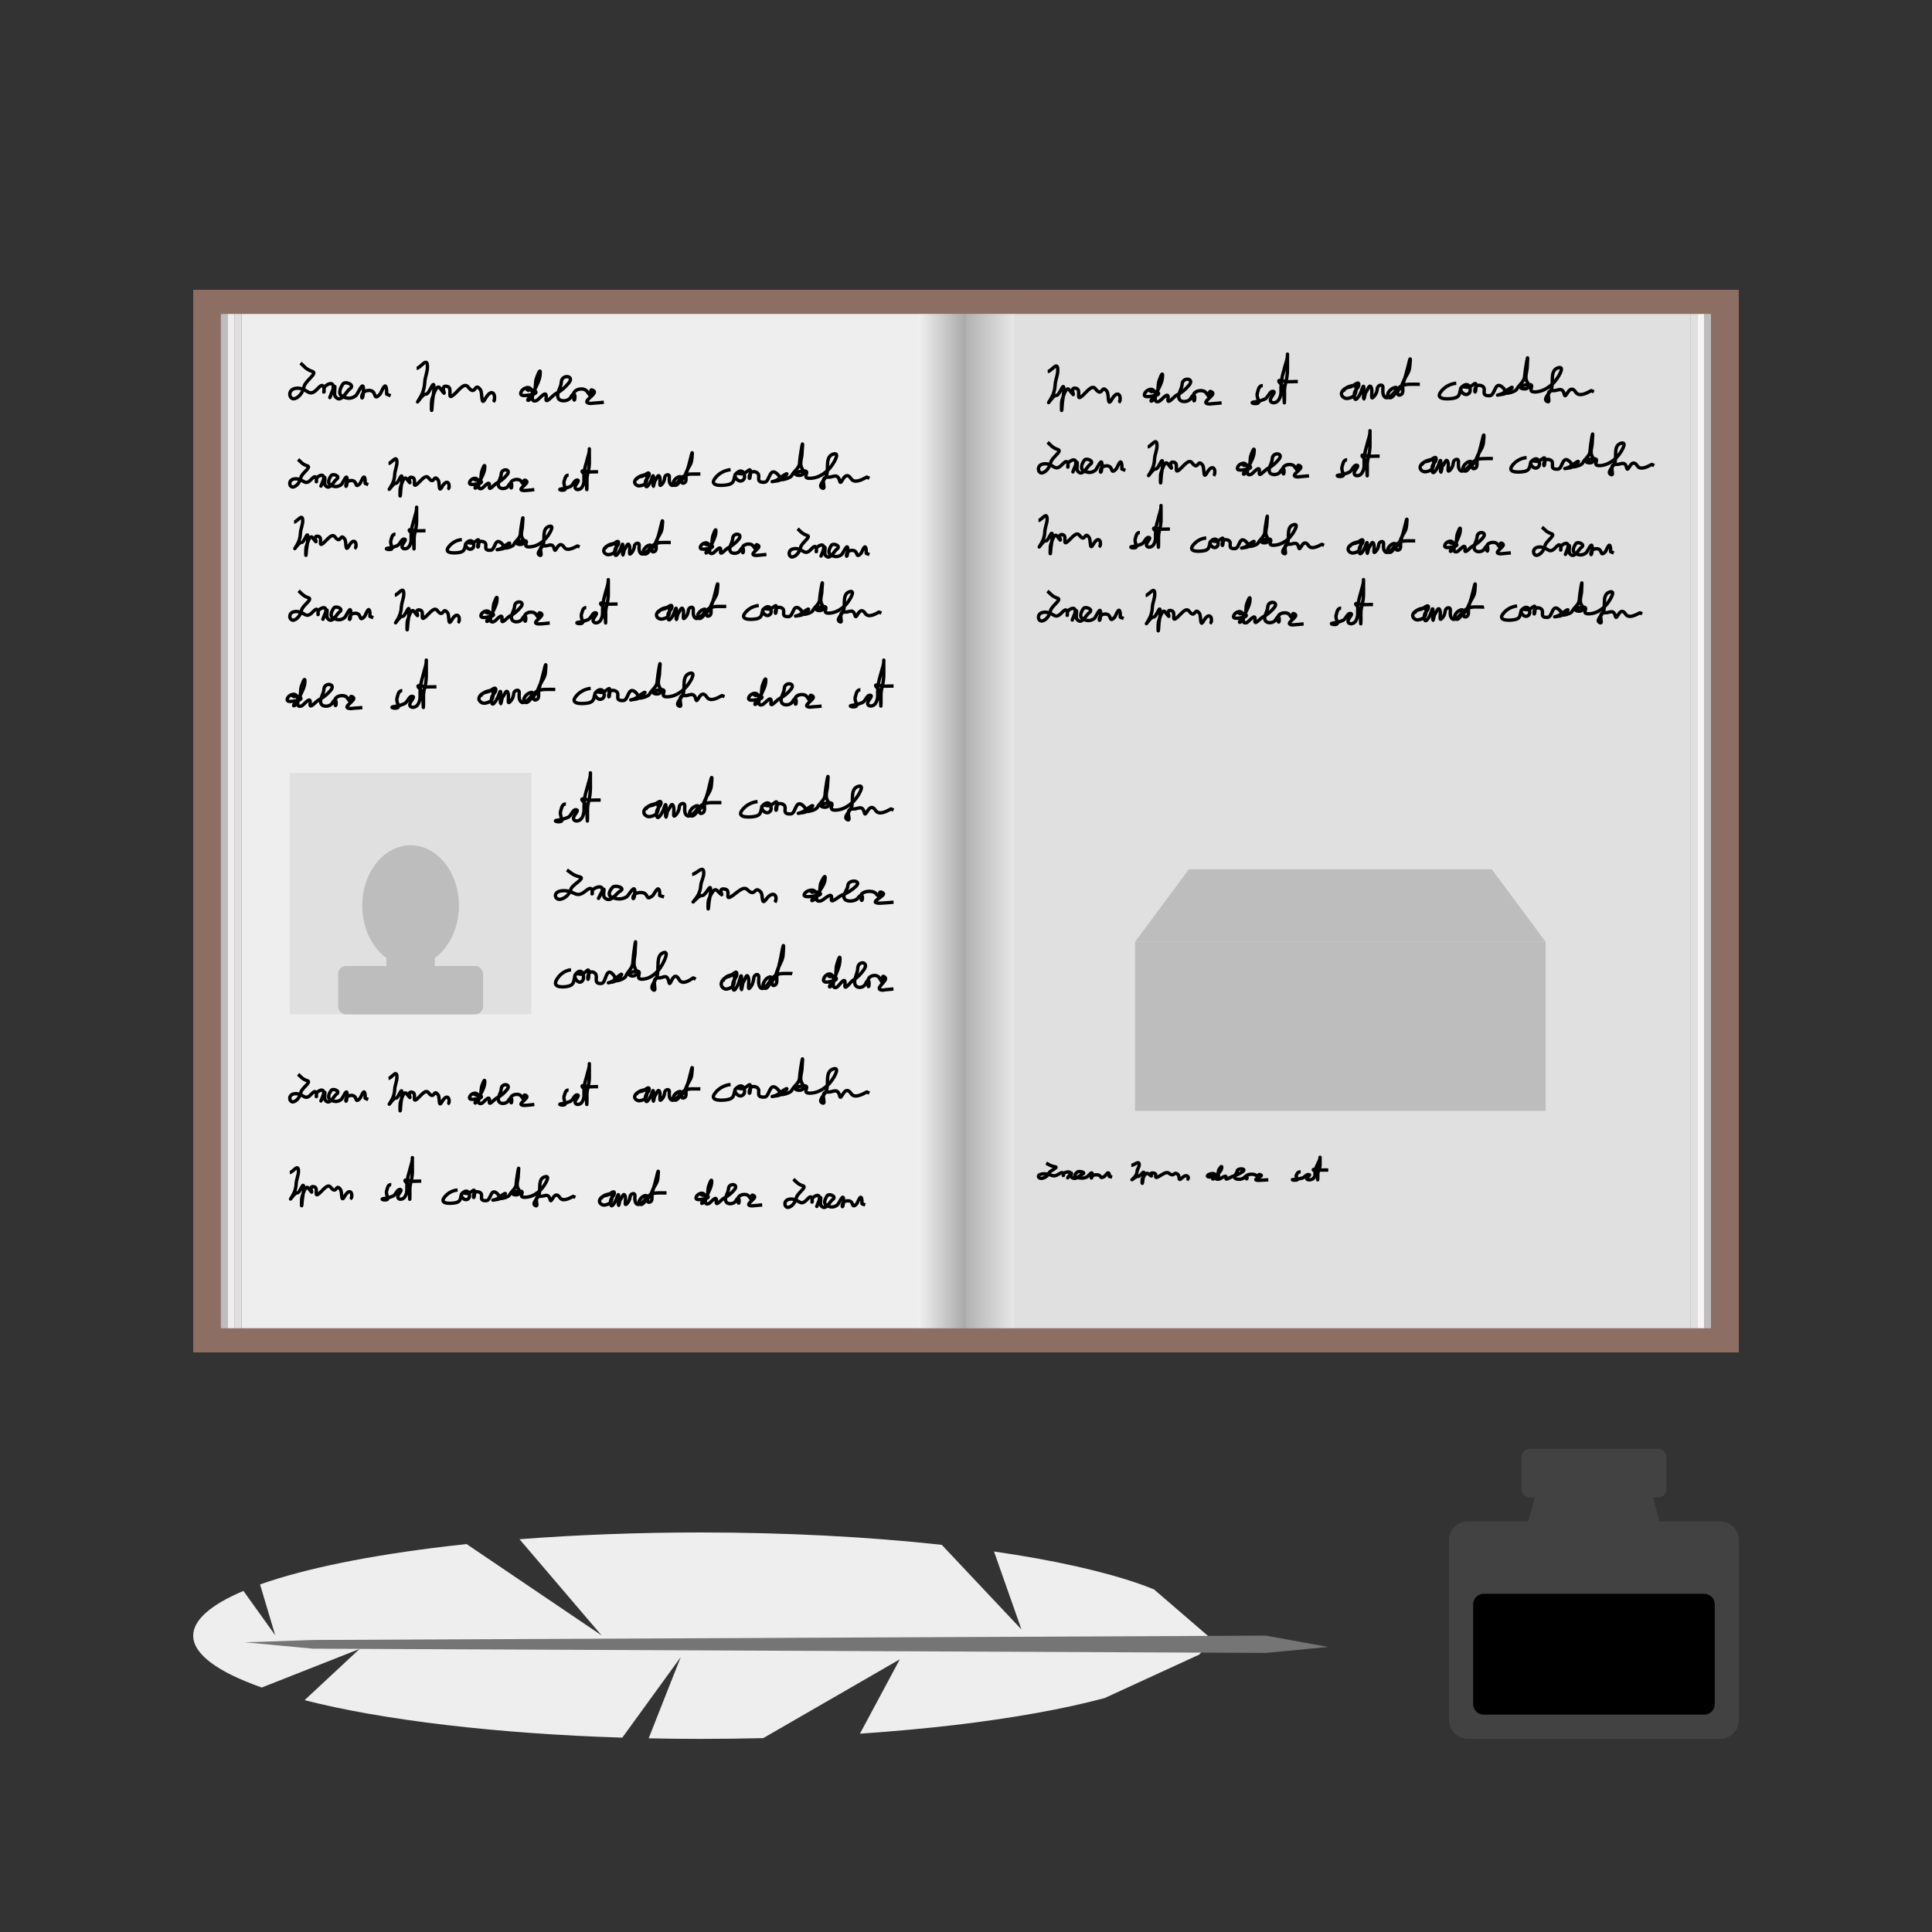 <?xml version="1.0" encoding="UTF-8"?>
<!DOCTYPE svg PUBLIC "-//W3C//DTD SVG 1.1//EN" "http://www.w3.org/Graphics/SVG/1.1/DTD/svg11.dtd">
<svg version="1.2" width="200mm" height="200mm" viewBox="0 0 20000 20000" preserveAspectRatio="xMidYMid" fill-rule="evenodd" stroke-width="28.222" stroke-linejoin="round" xmlns="http://www.w3.org/2000/svg" xmlns:ooo="http://xml.openoffice.org/svg/export" xmlns:xlink="http://www.w3.org/1999/xlink" xmlns:presentation="http://sun.com/xmlns/staroffice/presentation" xmlns:smil="http://www.w3.org/2001/SMIL20/" xmlns:anim="urn:oasis:names:tc:opendocument:xmlns:animation:1.0" xmlns:svg="urn:oasis:names:tc:opendocument:xmlns:svg-compatible:1.0" xml:space="preserve">
 <rect x="0" y="0" width="20000" height="20000" fill="#333333" stroke="none"/>
 <defs class="ClipPathGroup">
  <clipPath id="presentation_clip_path" clipPathUnits="userSpaceOnUse">
   <rect x="0" y="0" width="20000" height="20000"/>
  </clipPath>
  <clipPath id="presentation_clip_path_shrink" clipPathUnits="userSpaceOnUse">
   <rect x="20" y="20" width="19960" height="19960"/>
  </clipPath>
 </defs>
 <defs class="TextShapeIndex">
  <g ooo:slide="id1" ooo:id-list="id3 id4 id5 id6 id7 id8 id9 id10 id11 id12 id13 id14 id15 id16 id17 id18 id19 id20 id21 id22 id23 id24 id25 id26 id27 id28 id29 id30 id31 id32 id33 id34 id35 id36 id37 id38 id39 id40 id41 id42 id43 id44 id45 id46 id47 id48 id49 id50 id51 id52 id53 id54 id55 id56 id57 id58 id59 id60 id61 id62 id63 id64 id65 id66 id67 id68 id69 id70 id71 id72 id73 id74 id75 id76 id77 id78 id79 id80 id81 id82 id83 id84 id85 id86 id87 id88 id89 id90 id91 id92 id93 id94 id95 id96 id97 id98"/>
 </defs>
 <defs class="EmbeddedBulletChars">
  <g id="bullet-char-template-57356" transform="scale(0,-0)">
   <path d="M 580,1141 L 1163,571 580,0 -4,571 580,1141 Z"/>
  </g>
  <g id="bullet-char-template-57354" transform="scale(0,-0)">
   <path d="M 8,1128 L 1137,1128 1137,0 8,0 8,1128 Z"/>
  </g>
  <g id="bullet-char-template-10146" transform="scale(0,-0)">
   <path d="M 174,0 L 602,739 174,1481 1456,739 174,0 Z M 1358,739 L 309,1346 659,739 1358,739 Z"/>
  </g>
  <g id="bullet-char-template-10132" transform="scale(0,-0)">
   <path d="M 2015,739 L 1276,0 717,0 1260,543 174,543 174,936 1260,936 717,1481 1274,1481 2015,739 Z"/>
  </g>
  <g id="bullet-char-template-10007" transform="scale(0,-0)">
   <path d="M 0,-2 C -7,14 -16,27 -25,37 L 356,567 C 262,823 215,952 215,954 215,979 228,992 255,992 264,992 276,990 289,987 310,991 331,999 354,1012 L 381,999 492,748 772,1049 836,1024 860,1049 C 881,1039 901,1025 922,1006 886,937 835,863 770,784 769,783 710,716 594,584 L 774,223 C 774,196 753,168 711,139 L 727,119 C 717,90 699,76 672,76 641,76 570,178 457,381 L 164,-76 C 142,-110 111,-127 72,-127 30,-127 9,-110 8,-76 1,-67 -2,-52 -2,-32 -2,-23 -1,-13 0,-2 Z"/>
  </g>
  <g id="bullet-char-template-10004" transform="scale(0,-0)">
   <path d="M 285,-33 C 182,-33 111,30 74,156 52,228 41,333 41,471 41,549 55,616 82,672 116,743 169,778 240,778 293,778 328,747 346,684 L 369,508 C 377,444 397,411 428,410 L 1163,1116 C 1174,1127 1196,1133 1229,1133 1271,1133 1292,1118 1292,1087 L 1292,965 C 1292,929 1282,901 1262,881 L 442,47 C 390,-6 338,-33 285,-33 Z"/>
  </g>
  <g id="bullet-char-template-9679" transform="scale(0,-0)">
   <path d="M 813,0 C 632,0 489,54 383,161 276,268 223,411 223,592 223,773 276,916 383,1023 489,1130 632,1184 813,1184 992,1184 1136,1130 1245,1023 1353,916 1407,772 1407,592 1407,412 1353,268 1245,161 1136,54 992,0 813,0 Z"/>
  </g>
  <g id="bullet-char-template-8226" transform="scale(0,-0)">
   <path d="M 346,457 C 273,457 209,483 155,535 101,586 74,649 74,723 74,796 101,859 155,911 209,963 273,989 346,989 419,989 480,963 531,910 582,859 608,796 608,723 608,648 583,586 532,535 482,483 420,457 346,457 Z"/>
  </g>
  <g id="bullet-char-template-8211" transform="scale(0,-0)">
   <path d="M -4,459 L 1135,459 1135,606 -4,606 -4,459 Z"/>
  </g>
  <g id="bullet-char-template-61548" transform="scale(0,-0)">
   <path d="M 173,740 C 173,903 231,1043 346,1159 462,1274 601,1332 765,1332 928,1332 1067,1274 1183,1159 1299,1043 1357,903 1357,740 1357,577 1299,437 1183,322 1067,206 928,148 765,148 601,148 462,206 346,322 231,437 173,577 173,740 Z"/>
  </g>
 </defs>
 <g>
  <g id="id2" class="Master_Slide">
   <g id="bg-id2" class="Background"/>
   <g id="bo-id2" class="BackgroundObjects"/>
  </g>
 </g>
 <g class="SlideGroup">
  <g>
   <g id="container-id1">
    <g id="id1" class="Slide" clip-path="url(#presentation_clip_path)">
     <g class="Page">
      <g class="Group">
       <g class="com.sun.star.drawing.CustomShape">
        <g id="id3">
         <rect class="BoundingBox" stroke="none" fill="none" x="2000" y="3000" width="8001" height="11001"/>
         <path fill="rgb(141,110,99)" stroke="none" d="M 6000,14000 L 2000,14000 2000,3000 10000,3000 10000,14000 6000,14000 Z"/>
        </g>
       </g>
       <g class="com.sun.star.drawing.CustomShape">
        <g id="id4">
         <rect class="BoundingBox" stroke="none" fill="none" x="10000" y="3000" width="8001" height="11001"/>
         <path fill="rgb(141,110,99)" stroke="none" d="M 14000,14000 L 10000,14000 10000,3000 18000,3000 18000,14000 14000,14000 Z"/>
        </g>
       </g>
       <g class="com.sun.star.drawing.CustomShape">
        <g id="id5">
         <rect class="BoundingBox" stroke="none" fill="none" x="2500" y="3250" width="7501" height="10501"/>
         <path fill="rgb(238,238,238)" stroke="none" d="M 6250,13750 L 2500,13750 2500,3250 10000,3250 10000,13750 6250,13750 Z"/>
        </g>
       </g>
       <g class="com.sun.star.drawing.CustomShape">
        <g id="id6">
         <rect class="BoundingBox" stroke="none" fill="none" x="10000" y="3250" width="7501" height="10501"/>
         <path fill="rgb(224,224,224)" stroke="none" d="M 13750,13750 L 10000,13750 10000,3250 17500,3250 17500,13750 13750,13750 Z"/>
        </g>
       </g>
       <g class="com.sun.star.drawing.CustomShape">
        <g id="id7">
         <rect class="BoundingBox" stroke="none" fill="none" x="2428" y="3250" width="72" height="10501"/>
         <path fill="rgb(224,224,224)" stroke="none" d="M 2464,13750 L 2428,13750 2428,3250 2499,3250 2499,13750 2464,13750 Z"/>
        </g>
       </g>
       <g class="com.sun.star.drawing.CustomShape">
        <g id="id8">
         <rect class="BoundingBox" stroke="none" fill="none" x="2286" y="3250" width="72" height="10501"/>
         <path fill="rgb(189,189,189)" stroke="none" d="M 2322,13750 L 2286,13750 2286,3250 2357,3250 2357,13750 2322,13750 Z"/>
        </g>
       </g>
       <g class="com.sun.star.drawing.CustomShape">
        <g id="id9">
         <rect class="BoundingBox" stroke="none" fill="none" x="2357" y="3250" width="72" height="10501"/>
         <path fill="rgb(238,238,238)" stroke="none" d="M 2393,13750 L 2357,13750 2357,3250 2428,3250 2428,13750 2393,13750 Z"/>
        </g>
       </g>
       <g class="com.sun.star.drawing.CustomShape">
        <g id="id10">
         <rect class="BoundingBox" stroke="none" fill="none" x="17641" y="3250" width="72" height="10501"/>
         <path fill="rgb(189,189,189)" stroke="none" d="M 17677,13750 L 17641,13750 17641,3250 17712,3250 17712,13750 17677,13750 Z"/>
        </g>
       </g>
       <g class="com.sun.star.drawing.CustomShape">
        <g id="id11">
         <rect class="BoundingBox" stroke="none" fill="none" x="17499" y="3250" width="72" height="10501"/>
         <path fill="rgb(224,224,224)" stroke="none" d="M 17535,13750 L 17499,13750 17499,3250 17570,3250 17570,13750 17535,13750 Z"/>
        </g>
       </g>
       <g class="com.sun.star.drawing.CustomShape">
        <g id="id12">
         <rect class="BoundingBox" stroke="none" fill="none" x="17570" y="3250" width="72" height="10501"/>
         <path fill="rgb(245,245,245)" stroke="none" d="M 17606,13750 L 17570,13750 17570,3250 17641,3250 17641,13750 17606,13750 Z"/>
        </g>
       </g>
       <g class="com.sun.star.drawing.CustomShape">
        <g id="id13">
         <rect class="BoundingBox" stroke="none" fill="none" x="10000" y="3250" width="501" height="10501"/>
         <g style="opacity: 0.29">
          <g>
           <defs>
            <linearGradient id="gradient1" x1="10501" y1="8500" x2="9999" y2="8500" gradientUnits="userSpaceOnUse">
             <stop offset="0" style="stop-color:rgb(250,250,250)"/>
             <stop offset="1" style="stop-color:rgb(66,66,66)"/>
            </linearGradient>
           </defs>
           <path style="fill:url(#gradient1)" d="M 10250,13750 L 10000,13750 10000,3250 10500,3250 10500,13750 10250,13750 Z"/>
          </g>
         </g>
        </g>
       </g>
       <g class="com.sun.star.drawing.CustomShape">
        <g id="id14">
         <rect class="BoundingBox" stroke="none" fill="none" x="9500" y="3250" width="501" height="10501"/>
         <g style="opacity: 0.29">
          <g>
           <defs>
            <linearGradient id="gradient2" x1="9499" y1="8500" x2="10001" y2="8500" gradientUnits="userSpaceOnUse">
             <stop offset="0" style="stop-color:rgb(250,250,250)"/>
             <stop offset="1" style="stop-color:rgb(0,0,0)"/>
            </linearGradient>
           </defs>
           <path style="fill:url(#gradient2)" d="M 9750,13750 L 9500,13750 9500,3250 10000,3250 10000,13750 9750,13750 Z"/>
          </g>
         </g>
        </g>
       </g>
      </g>
      <g class="Group">
       <g class="com.sun.star.drawing.ClosedBezierShape">
        <g id="id15">
         <rect class="BoundingBox" stroke="none" fill="none" x="15000" y="14999" width="3002" height="3002"/>
         <path fill="rgb(66,66,66)" stroke="none" d="M 15097,15775 C 15127,15758 15161,15749 15195,15749 L 15820,15749 15890,15500 15834,15500 C 15819,15500 15804,15496 15792,15489 15779,15481 15769,15471 15761,15458 15754,15446 15750,15431 15750,15417 L 15750,15416 15750,15083 C 15750,15068 15754,15053 15761,15041 15769,15028 15779,15018 15792,15010 15804,15003 15819,14999 15834,14999 L 17168,14999 C 17182,14999 17197,15003 17209,15010 17222,15018 17232,15028 17240,15041 17247,15053 17251,15068 17251,15083 L 17251,15417 C 17251,15431 17247,15446 17240,15458 17232,15471 17222,15481 17209,15489 17197,15496 17182,15500 17168,15500 L 17167,15500 17110,15500 17180,15749 17806,15749 C 17840,15749 17874,15758 17904,15775 17933,15792 17958,15817 17975,15846 17992,15876 18001,15910 18001,15944 L 18001,17805 C 18001,17839 17992,17873 17975,17903 17958,17932 17933,17957 17904,17974 17874,17991 17840,18000 17806,18000 L 15195,18000 C 15161,18000 15127,17991 15097,17974 15068,17957 15043,17932 15026,17903 15009,17873 15000,17839 15000,17805 L 15000,15944 C 15000,15910 15009,15876 15026,15846 15043,15817 15068,15792 15097,15775 Z"/>
        </g>
       </g>
       <g class="com.sun.star.drawing.CustomShape">
        <g id="id16">
         <rect class="BoundingBox" stroke="none" fill="none" x="15250" y="16499" width="2502" height="1252"/>
         <path fill="rgb(0,0,0)" stroke="none" d="M 15358,16499 L 15358,16499 C 15339,16499 15321,16504 15304,16514 15288,16523 15274,16537 15265,16553 15255,16570 15250,16588 15250,16607 L 15250,17641 15250,17642 C 15250,17661 15255,17679 15265,17696 15274,17712 15288,17726 15304,17735 15321,17745 15339,17750 15358,17750 L 17642,17750 17643,17750 C 17662,17750 17680,17745 17697,17735 17713,17726 17727,17712 17736,17696 17746,17679 17751,17661 17751,17642 L 17751,16607 17751,16607 17751,16607 C 17751,16588 17746,16570 17736,16553 17727,16537 17713,16523 17697,16514 17680,16504 17662,16499 17643,16499 L 15358,16499 Z"/>
        </g>
       </g>
      </g>
      <g class="Group">
       <g class="com.sun.star.drawing.ClosedBezierShape">
        <g id="id17">
         <rect class="BoundingBox" stroke="none" fill="none" x="2000" y="15864" width="10505" height="2138"/>
         <path fill="rgb(238,238,238)" stroke="none" d="M 10574,16868 L 10290,16061 C 10905,16150 11421,16265 11800,16398 11852,16416 11901,16435 11947,16454 L 12504,16934 C 12503,16999 12473,17064 12415,17128 L 11436,17578 C 11015,17691 10486,17786 9878,17858 9567,17894 9240,17924 8902,17947 L 9315,17177 7901,17993 C 7686,17998 7470,18001 7252,18001 7072,18001 6893,17999 6715,17995 L 7047,17154 6442,17988 C 5805,17968 5189,17924 4626,17858 4058,17791 3559,17704 3153,17600 L 3722,17070 2710,17469 C 2708,17468 2706,17468 2704,17467 2243,17304 2000,17120 2000,16932 2000,16772 2179,16613 2520,16469 L 2849,16928 2692,16402 C 2696,16401 2700,16400 2704,16398 3165,16236 3828,16101 4626,16007 4693,15999 4761,15992 4830,15984 L 6227,16929 5378,15934 C 5974,15888 6609,15864 7252,15864 8125,15864 8983,15908 9749,15992 L 10574,16868 Z"/>
        </g>
       </g>
       <g class="com.sun.star.drawing.PolyPolygonShape">
        <g id="id18">
         <rect class="BoundingBox" stroke="none" fill="none" x="2534" y="16931" width="11218" height="181"/>
         <path fill="rgb(117,117,117)" stroke="none" d="M 13104,17111 L 13103,17111 13103,17111 13103,17111 3247,17067 3247,17068 2534,17001 3246,16977 3246,16977 13103,16932 13103,16932 13103,16932 13104,16932 13104,16932 13750,17049 13104,17111 Z"/>
        </g>
       </g>
      </g>
      <g class="com.sun.star.drawing.OpenBezierShape">
       <g id="id19">
        <rect class="BoundingBox" stroke="none" fill="none" x="2982" y="3740" width="1081" height="408"/>
        <path fill="none" stroke="rgb(0,0,0)" stroke-width="35" stroke-linejoin="round" d="M 3111,3758 C 3146,3788 3164,3823 3235,3846 3290,3864 3161,3942 3148,4001 3137,4055 3102,4110 3053,4126 2995,4144 2971,4040 3052,4022 3112,4008 3151,4037 3193,4060 3248,4088 3283,4020 3318,3996 3380,3954 3343,4149 3355,4018 3359,3987 3473,3923 3446,4034 3441,4062 3382,4192 3438,4054 3494,3919 3447,4074 3471,4105 3531,4182 3583,4051 3621,4026 3682,3984 3574,3941 3550,3975 3527,4009 3494,4076 3542,4102 3582,4122 3629,4138 3683,4096 3706,4079 3769,3910 3762,4051 3754,4205 3710,4053 3808,4042 3912,4031 3853,4161 3931,4084 3949,4067 3991,3927 4002,4038 L 4003,4080 4044,4097"/>
       </g>
      </g>
      <g class="com.sun.star.drawing.OpenBezierShape">
       <g id="id20">
        <rect class="BoundingBox" stroke="none" fill="none" x="4295" y="3732" width="854" height="537"/>
        <path fill="none" stroke="rgb(0,0,0)" stroke-width="35" stroke-linejoin="round" d="M 4313,3813 C 4353,3811 4425,3685 4425,3796 4426,3852 4399,3903 4397,3959 4394,4013 4379,4067 4351,4113 4274,4240 4375,4072 4405,4080 4447,4092 4497,3889 4492,4030 4490,4081 4478,4130 4475,4181 4465,4350 4463,4156 4471,4134 4486,4090 4520,3971 4554,4017 4661,4159 4528,3970 4633,4001 4693,4018 4616,4156 4700,4084 4746,4044 4806,3955 4845,4005 4928,4112 4908,3946 4973,4034 4997,4067 4976,4213 5022,4130 5095,4002 5136,4092 5114,4147 L 5130,4155"/>
       </g>
      </g>
      <g class="com.sun.star.drawing.OpenBezierShape">
       <g id="id21">
        <rect class="BoundingBox" stroke="none" fill="none" x="5372" y="3823" width="898" height="372"/>
        <path fill="none" stroke="rgb(0,0,0)" stroke-width="35" stroke-linejoin="round" d="M 5454,4052 C 5476,4008 5622,4063 5500,4085 5468,4090 5357,4118 5400,4047 5416,4022 5489,3977 5512,4059 5532,4132 5391,4202 5516,4072 5550,4038 5539,3978 5549,3930 5553,3916 5602,3771 5591,3884 5584,3942 5552,3994 5529,4047 5517,4074 5483,4171 5553,4147 5579,4139 5667,4014 5653,4123 5643,4192 5721,4092 5752,4076 5805,4050 5851,4010 5889,3963 5951,3887 5814,3871 5811,3955 5809,4013 5751,4077 5782,4127 5804,4161 5883,4155 5907,4114 5978,3989 5945,4242 5936,4093 5931,4024 6046,4007 6076,4051 6174,4191 6069,3988 6147,4047 6190,4079 5991,4171 6117,4176 L 6159,4172 6213,4168 6251,4164"/>
       </g>
      </g>
      <g class="com.sun.star.drawing.OpenBezierShape">
       <g id="id22">
        <rect class="BoundingBox" stroke="none" fill="none" x="2982" y="4738" width="849" height="323"/>
        <path fill="none" stroke="rgb(0,0,0)" stroke-width="35" stroke-linejoin="round" d="M 3086,4756 C 3113,4778 3127,4806 3183,4823 3226,4837 3125,4897 3115,4943 3106,4984 3079,5028 3041,5040 2996,5054 2977,4973 3040,4959 3087,4949 3118,4971 3150,4988 3193,5011 3220,4958 3247,4940 3295,4907 3267,5058 3277,4956 3278,4932 3368,4882 3348,4968 3342,4991 3297,5091 3341,4985 3384,4880 3348,4999 3367,5024 3413,5083 3454,4982 3483,4962 3530,4930 3447,4897 3428,4924 3409,4949 3384,5001 3421,5020 3452,5037 3489,5049 3532,5017 3550,5004 3598,4873 3593,4982 3586,5100 3552,4983 3629,4975 3710,4967 3664,5067 3725,5007 3739,4994 3771,4885 3780,4972 L 3780,5004 3812,5017"/>
       </g>
      </g>
      <g class="com.sun.star.drawing.OpenBezierShape">
       <g id="id23">
        <rect class="BoundingBox" stroke="none" fill="none" x="4004" y="4731" width="673" height="423"/>
        <path fill="none" stroke="rgb(0,0,0)" stroke-width="35" stroke-linejoin="round" d="M 4022,4798 C 4053,4796 4109,4699 4109,4785 4109,4828 4089,4867 4086,4911 4085,4952 4073,4995 4051,5029 3992,5127 4071,4998 4093,5004 4127,5013 4164,4856 4161,4966 4160,5005 4150,5043 4148,5082 4140,5213 4138,5063 4145,5046 4157,5012 4182,4921 4209,4956 4293,5065 4189,4920 4271,4943 4317,4957 4258,5063 4323,5007 4358,4976 4405,4908 4435,4946 4500,5029 4485,4901 4535,4968 4555,4994 4537,5107 4574,5043 4630,4945 4662,5013 4645,5055 L 4658,5063"/>
       </g>
      </g>
      <g class="com.sun.star.drawing.OpenBezierShape">
       <g id="id24">
        <rect class="BoundingBox" stroke="none" fill="none" x="4843" y="4801" width="707" height="296"/>
        <path fill="none" stroke="rgb(0,0,0)" stroke-width="35" stroke-linejoin="round" d="M 4911,4982 C 4927,4948 5042,4991 4946,5008 4922,5012 4834,5034 4868,4978 4880,4958 4938,4925 4955,4988 4971,5043 4861,5098 4958,4998 4985,4971 4977,4924 4985,4888 4987,4877 5026,4765 5017,4852 5012,4898 4987,4937 4968,4979 4959,4999 4933,5075 4988,5056 5008,5049 5076,4953 5066,5037 5058,5090 5118,5013 5143,5001 5184,4981 5220,4950 5249,4914 5297,4855 5191,4843 5189,4907 5187,4952 5141,5002 5166,5040 5183,5067 5244,5062 5262,5030 5318,4933 5293,5129 5285,5014 5282,4961 5371,4948 5395,4982 5471,5089 5389,4933 5450,4979 5483,5004 5328,5075 5426,5078 L 5459,5076 5501,5072 5531,5068"/>
       </g>
      </g>
      <g class="com.sun.star.drawing.OpenBezierShape">
       <g id="id25">
        <rect class="BoundingBox" stroke="none" fill="none" x="5777" y="4629" width="433" height="465"/>
        <path fill="none" stroke="rgb(0,0,0)" stroke-width="35" stroke-linejoin="round" d="M 5886,4919 C 5851,4918 5849,4958 5840,4981 5832,5006 5846,5033 5852,5057 5859,5091 5746,5067 5820,5060 5850,5057 5876,5047 5903,5037 5936,5023 5945,4963 5979,4970 6005,4975 5950,5019 5953,5046 5958,5078 6006,5073 6025,5044 6042,5017 6047,4990 6045,4963 6044,4928 6047,4893 6052,4859 6057,4827 6069,4798 6076,4767 6084,4729 6101,4693 6101,4654 6101,4616 6100,4729 6101,4767 6102,4801 6099,4835 6092,4868 6086,4899 6076,4929 6076,4961 L 6076,5034 C 6075,5123 6072,5013 6071,5004 6065,4969 6069,4926 6043,4903 5989,4852 6078,4883 6085,4884 6110,4887 6137,4884 6163,4884 L 6186,4884 6191,4884"/>
       </g>
      </g>
      <g class="com.sun.star.drawing.OpenBezierShape">
       <g id="id26">
        <rect class="BoundingBox" stroke="none" fill="none" x="6552" y="4669" width="717" height="388"/>
        <path fill="none" stroke="rgb(0,0,0)" stroke-width="35" stroke-linejoin="round" d="M 6585,4969 C 6597,4939 6630,4926 6664,4918 6710,4910 6697,4963 6692,4983 6683,5014 6654,5024 6627,5029 6595,5036 6561,5007 6572,4979 6583,4949 6616,4934 6645,4931 6672,4926 6714,4878 6720,4905 6725,4934 6685,4956 6682,4986 6681,5000 6678,5065 6710,5025 6728,5003 6741,4976 6749,4949 6773,4873 6761,5000 6761,5009 6761,5079 6774,4981 6779,4979 6793,4970 6816,4882 6832,4949 6837,4973 6822,5040 6842,5022 6865,5004 6879,4974 6881,4944 6882,4915 6932,4898 6929,4939 6928,4964 6925,4993 6941,5013 6965,5044 7001,5006 7019,4988 7026,4982 7080,4915 7020,4939 6987,4952 6952,5001 6979,5020 7008,5039 7031,4985 7056,4967 7089,4943 7097,4902 7113,4868 7131,4832 7159,4798 7161,4757 7163,4744 7177,4619 7151,4737 7138,4793 7122,4849 7104,4903 7094,4934 7114,4982 7086,4997 7040,5022 7055,4943 7079,4928 7103,4914 7130,4908 7157,4907 7187,4907 7217,4908 7247,4907 L 7250,4907"/>
       </g>
      </g>
      <g class="com.sun.star.drawing.OpenBezierShape">
       <g id="id27">
        <rect class="BoundingBox" stroke="none" fill="none" x="7366" y="4578" width="1653" height="496"/>
        <path fill="none" stroke="rgb(0,0,0)" stroke-width="35" stroke-linejoin="round" d="M 7563,4862 C 7488,4869 7427,4912 7396,4960 7342,5039 7495,5028 7541,5016 7622,4997 7583,4931 7628,4895 7698,4836 7724,4934 7698,4964 7641,5028 7549,4877 7660,4903 7734,4921 7775,4801 7768,4910 7759,5030 7729,4856 7822,4886 7899,4913 7799,4997 7914,4992 7972,4990 7961,4812 8060,4920 8117,4982 7888,5000 8055,4976 8097,4970 8206,4857 8103,4927 8003,4996 8177,4960 8196,4923 8217,4879 8273,4846 8277,4797 8280,4744 8289,4691 8298,4638 8317,4527 8303,4671 8303,4682 8304,4738 8271,4800 8303,4850 8380,4971 8122,4908 8293,4879 8425,4855 8270,4959 8395,4951 8473,4947 8536,4902 8579,4858 8621,4815 8704,4682 8632,4699 8537,4722 8580,4846 8557,4919 8543,4963 8460,5030 8514,5053 8562,5075 8475,4929 8573,4940 8621,4944 8670,4890 8693,4981 8708,5042 8741,4851 8811,4956 8844,5006 8919,4969 8973,4939 L 9000,4951"/>
       </g>
      </g>
      <g class="com.sun.star.drawing.OpenBezierShape">
       <g id="id28">
        <rect class="BoundingBox" stroke="none" fill="none" x="8152" y="5456" width="867" height="330"/>
        <path fill="none" stroke="rgb(0,0,0)" stroke-width="35" stroke-linejoin="round" d="M 8257,5474 C 8285,5497 8300,5525 8357,5543 8401,5557 8297,5619 8288,5666 8278,5708 8251,5751 8211,5764 8165,5779 8147,5696 8211,5682 8259,5671 8290,5694 8324,5712 8367,5735 8395,5681 8422,5662 8471,5628 8443,5783 8452,5679 8454,5654 8546,5604 8524,5691 8520,5714 8474,5816 8518,5708 8562,5601 8525,5723 8544,5748 8592,5808 8633,5705 8663,5685 8712,5652 8627,5618 8607,5645 8589,5671 8562,5724 8601,5745 8632,5762 8670,5773 8712,5741 8731,5727 8781,5594 8776,5704 8769,5826 8734,5706 8812,5698 8895,5689 8848,5791 8911,5731 8925,5717 8957,5607 8967,5695 L 8967,5728 9000,5741"/>
       </g>
      </g>
      <g class="com.sun.star.drawing.OpenBezierShape">
       <g id="id29">
        <rect class="BoundingBox" stroke="none" fill="none" x="3026" y="5337" width="687" height="432"/>
        <path fill="none" stroke="rgb(0,0,0)" stroke-width="35" stroke-linejoin="round" d="M 3044,5405 C 3076,5403 3133,5304 3134,5392 3133,5437 3112,5476 3110,5520 3109,5563 3096,5606 3074,5642 3013,5742 3094,5609 3117,5616 3151,5626 3190,5465 3187,5577 3185,5617 3176,5655 3172,5695 3164,5829 3163,5677 3170,5659 3182,5624 3208,5530 3236,5566 3321,5678 3215,5530 3298,5553 3346,5567 3285,5676 3351,5619 3388,5587 3436,5517 3467,5557 3533,5642 3518,5510 3568,5580 3588,5606 3571,5722 3609,5656 3666,5554 3699,5624 3681,5669 L 3694,5676"/>
       </g>
      </g>
      <g class="com.sun.star.drawing.OpenBezierShape">
       <g id="id30">
        <rect class="BoundingBox" stroke="none" fill="none" x="7232" y="5467" width="721" height="302"/>
        <path fill="none" stroke="rgb(0,0,0)" stroke-width="35" stroke-linejoin="round" d="M 7301,5651 C 7318,5616 7435,5660 7337,5677 7312,5682 7223,5704 7257,5647 7270,5627 7329,5592 7347,5657 7362,5714 7250,5770 7350,5668 7377,5640 7369,5592 7377,5555 7380,5544 7419,5429 7410,5519 7404,5564 7379,5605 7361,5648 7351,5669 7324,5746 7380,5727 7400,5720 7471,5622 7459,5707 7452,5761 7513,5683 7538,5671 7580,5649 7617,5619 7647,5582 7696,5521 7587,5508 7585,5575 7582,5621 7536,5671 7562,5710 7579,5737 7641,5733 7660,5700 7717,5601 7691,5801 7683,5684 7681,5629 7772,5616 7796,5651 7873,5760 7790,5601 7851,5647 7886,5673 7728,5746 7829,5750 L 7861,5747 7904,5743 7934,5740"/>
       </g>
      </g>
      <g class="com.sun.star.drawing.OpenBezierShape">
       <g id="id31">
        <rect class="BoundingBox" stroke="none" fill="none" x="3982" y="5232" width="442" height="475"/>
        <path fill="none" stroke="rgb(0,0,0)" stroke-width="35" stroke-linejoin="round" d="M 4094,5530 C 4057,5528 4055,5570 4047,5593 4038,5618 4053,5646 4058,5671 4066,5705 3950,5681 4026,5673 4056,5670 4084,5660 4110,5650 4144,5636 4154,5574 4188,5581 4215,5587 4158,5632 4162,5659 4167,5692 4216,5686 4235,5657 4253,5630 4257,5602 4256,5574 4255,5538 4258,5503 4263,5468 4268,5436 4280,5406 4287,5374 4296,5335 4313,5299 4313,5258 4313,5220 4312,5336 4313,5374 4314,5409 4311,5444 4304,5478 4297,5509 4287,5540 4287,5572 L 4287,5647 C 4286,5738 4284,5625 4282,5617 4277,5580 4280,5537 4254,5513 4199,5461 4289,5493 4297,5494 4323,5497 4350,5494 4377,5494 L 4400,5494 4405,5494"/>
       </g>
      </g>
      <g class="com.sun.star.drawing.OpenBezierShape">
       <g id="id32">
        <rect class="BoundingBox" stroke="none" fill="none" x="6232" y="5373" width="731" height="395"/>
        <path fill="none" stroke="rgb(0,0,0)" stroke-width="35" stroke-linejoin="round" d="M 6265,5679 C 6278,5648 6311,5635 6345,5628 6393,5619 6380,5673 6374,5693 6366,5725 6336,5735 6308,5741 6275,5748 6240,5718 6252,5689 6263,5658 6297,5644 6327,5640 6354,5636 6397,5586 6403,5613 6408,5643 6368,5666 6365,5696 6363,5711 6360,5777 6393,5736 6411,5714 6424,5686 6433,5658 6458,5581 6444,5711 6445,5719 6445,5792 6459,5692 6464,5689 6478,5680 6501,5591 6518,5658 6524,5682 6507,5751 6527,5733 6550,5714 6565,5684 6567,5654 6569,5624 6619,5606 6617,5648 6615,5674 6613,5703 6629,5724 6654,5755 6690,5716 6709,5699 6716,5692 6771,5624 6709,5648 6677,5663 6641,5712 6668,5731 6697,5751 6721,5696 6746,5678 6780,5653 6788,5611 6805,5575 6824,5539 6852,5505 6854,5463 6855,5449 6870,5323 6843,5442 6830,5499 6814,5555 6796,5611 6785,5642 6806,5693 6777,5708 6730,5733 6745,5652 6770,5637 6794,5622 6822,5617 6850,5616 6880,5615 6911,5616 6942,5616 L 6944,5616"/>
       </g>
      </g>
      <g class="com.sun.star.drawing.OpenBezierShape">
       <g id="id33">
        <rect class="BoundingBox" stroke="none" fill="none" x="4612" y="5343" width="1407" height="426"/>
        <path fill="none" stroke="rgb(0,0,0)" stroke-width="35" stroke-linejoin="round" d="M 4781,5586 C 4717,5591 4667,5628 4639,5669 4595,5736 4724,5726 4764,5717 4832,5700 4799,5644 4836,5613 4896,5564 4918,5647 4896,5672 4847,5727 4770,5598 4863,5620 4927,5635 4963,5535 4956,5628 4948,5729 4922,5580 5002,5607 5067,5628 4982,5701 5079,5696 5130,5694 5120,5543 5203,5635 5252,5688 5057,5702 5199,5682 5235,5677 5327,5581 5239,5641 5154,5699 5303,5669 5318,5638 5336,5601 5383,5572 5387,5530 5390,5485 5397,5441 5405,5396 5421,5302 5409,5424 5409,5434 5410,5480 5382,5533 5410,5575 5475,5679 5256,5625 5400,5600 5513,5580 5381,5669 5487,5661 5553,5657 5607,5620 5643,5582 5679,5545 5749,5433 5689,5448 5607,5467 5643,5572 5624,5634 5613,5672 5542,5728 5588,5748 5629,5766 5555,5642 5638,5651 5678,5655 5720,5610 5739,5686 5752,5738 5781,5576 5840,5665 5869,5708 5931,5676 5977,5652 L 6000,5662"/>
       </g>
      </g>
      <g class="com.sun.star.drawing.OpenBezierShape">
       <g id="id34">
        <rect class="BoundingBox" stroke="none" fill="none" x="2982" y="6098" width="901" height="342"/>
        <path fill="none" stroke="rgb(0,0,0)" stroke-width="35" stroke-linejoin="round" d="M 3091,6116 C 3120,6140 3136,6170 3194,6188 3240,6204 3133,6267 3122,6316 3113,6360 3084,6406 3043,6419 2997,6433 2976,6347 3043,6333 3093,6322 3125,6345 3160,6363 3205,6387 3234,6332 3263,6312 3314,6277 3284,6437 3294,6329 3296,6304 3392,6251 3370,6343 3364,6366 3316,6473 3362,6360 3408,6248 3370,6375 3391,6401 3440,6464 3483,6357 3513,6336 3564,6302 3476,6266 3455,6295 3436,6322 3408,6378 3449,6398 3482,6415 3520,6428 3566,6395 3585,6380 3637,6241 3631,6357 3624,6482 3588,6358 3669,6349 3755,6340 3706,6448 3772,6384 3786,6369 3819,6254 3830,6346 L 3829,6381 3864,6394"/>
       </g>
      </g>
      <g class="com.sun.star.drawing.OpenBezierShape">
       <g id="id35">
        <rect class="BoundingBox" stroke="none" fill="none" x="4069" y="6092" width="714" height="448"/>
        <path fill="none" stroke="rgb(0,0,0)" stroke-width="35" stroke-linejoin="round" d="M 4087,6161 C 4120,6160 4179,6056 4180,6147 4180,6194 4158,6235 4155,6282 4154,6326 4141,6370 4118,6409 4055,6512 4139,6374 4162,6381 4199,6391 4239,6225 4235,6340 4233,6382 4224,6422 4221,6464 4212,6603 4211,6445 4218,6425 4231,6390 4257,6292 4286,6329 4375,6446 4265,6291 4351,6316 4401,6330 4338,6444 4407,6384 4444,6352 4495,6278 4526,6319 4596,6408 4579,6272 4633,6343 4654,6370 4635,6490 4674,6422 4734,6318 4768,6391 4750,6436 L 4764,6443"/>
       </g>
      </g>
      <g class="com.sun.star.drawing.OpenBezierShape">
       <g id="id36">
        <rect class="BoundingBox" stroke="none" fill="none" x="4960" y="6166" width="750" height="312"/>
        <path fill="none" stroke="rgb(0,0,0)" stroke-width="35" stroke-linejoin="round" d="M 5031,6357 C 5048,6321 5171,6366 5069,6384 5043,6389 4951,6412 4986,6353 5000,6332 5060,6296 5079,6364 5095,6423 4979,6480 5083,6374 5110,6345 5102,6296 5110,6256 5113,6245 5154,6127 5144,6219 5139,6266 5113,6309 5093,6353 5083,6375 5055,6456 5113,6435 5134,6428 5208,6326 5196,6415 5188,6472 5252,6390 5279,6377 5322,6355 5359,6323 5391,6284 5443,6222 5329,6208 5327,6277 5324,6325 5276,6378 5302,6418 5320,6447 5386,6443 5406,6407 5465,6305 5437,6514 5430,6391 5426,6333 5521,6321 5546,6357 5627,6471 5540,6305 5605,6352 5641,6380 5475,6456 5580,6459 L 5615,6457 5659,6453 5691,6449"/>
       </g>
      </g>
      <g class="com.sun.star.drawing.OpenBezierShape">
       <g id="id37">
        <rect class="BoundingBox" stroke="none" fill="none" x="5954" y="5982" width="458" height="493"/>
        <path fill="none" stroke="rgb(0,0,0)" stroke-width="35" stroke-linejoin="round" d="M 6069,6290 C 6031,6289 6029,6332 6020,6356 6011,6382 6026,6411 6032,6437 6040,6473 5920,6448 5998,6440 6030,6436 6059,6426 6086,6415 6122,6401 6132,6337 6167,6344 6195,6350 6136,6397 6140,6425 6145,6459 6196,6453 6216,6423 6234,6395 6239,6365 6238,6337 6237,6299 6240,6262 6246,6226 6251,6193 6263,6161 6270,6128 6280,6088 6297,6050 6297,6008 6297,5968 6297,6088 6297,6128 6298,6164 6295,6201 6288,6236 6281,6268 6270,6301 6270,6334 6270,6360 6271,6387 6270,6413 6270,6507 6267,6390 6265,6381 6259,6343 6263,6298 6236,6273 6178,6219 6273,6252 6280,6253 6307,6256 6336,6253 6363,6253 L 6388,6253 6393,6253"/>
       </g>
      </g>
      <g class="com.sun.star.drawing.OpenBezierShape">
       <g id="id38">
        <rect class="BoundingBox" stroke="none" fill="none" x="6778" y="6026" width="759" height="410"/>
        <path fill="none" stroke="rgb(0,0,0)" stroke-width="35" stroke-linejoin="round" d="M 6813,6344 C 6826,6313 6859,6297 6896,6290 6945,6281 6931,6337 6925,6359 6916,6392 6886,6402 6857,6408 6822,6415 6786,6385 6798,6354 6810,6322 6846,6308 6876,6303 6904,6299 6949,6247 6955,6276 6961,6307 6919,6330 6915,6361 6914,6377 6910,6446 6945,6403 6964,6379 6977,6351 6986,6322 7012,6241 6999,6377 6999,6386 6999,6461 7014,6357 7018,6354 7033,6345 7058,6252 7075,6322 7081,6348 7063,6418 7084,6401 7109,6381 7124,6349 7126,6318 7128,6287 7180,6268 7177,6312 7177,6338 7173,6369 7190,6391 7215,6423 7254,6382 7274,6364 7281,6357 7338,6286 7274,6312 7240,6326 7202,6379 7231,6398 7261,6418 7286,6361 7313,6342 7348,6317 7356,6272 7374,6237 7394,6198 7423,6163 7425,6118 7427,6104 7442,5973 7413,6097 7400,6156 7384,6215 7364,6273 7353,6306 7374,6358 7345,6373 7296,6400 7311,6316 7337,6300 7362,6285 7392,6279 7421,6278 7452,6278 7484,6278 7516,6278 L 7518,6278"/>
       </g>
      </g>
      <g class="com.sun.star.drawing.OpenBezierShape">
       <g id="id39">
        <rect class="BoundingBox" stroke="none" fill="none" x="7680" y="6015" width="1463" height="443"/>
        <path fill="none" stroke="rgb(0,0,0)" stroke-width="35" stroke-linejoin="round" d="M 7855,6268 C 7788,6274 7735,6312 7707,6354 7661,6425 7796,6414 7836,6405 7908,6387 7873,6329 7913,6297 7975,6245 7998,6331 7974,6358 7924,6415 7843,6280 7941,6304 8007,6319 8043,6215 8036,6311 8029,6417 8001,6262 8084,6290 8152,6313 8063,6388 8165,6383 8217,6381 8207,6224 8294,6318 8344,6374 8142,6390 8290,6369 8327,6363 8423,6263 8332,6325 8244,6386 8398,6355 8413,6322 8432,6284 8481,6253 8485,6211 8488,6163 8495,6117 8504,6070 8521,5972 8509,6101 8508,6110 8510,6158 8481,6213 8509,6257 8577,6365 8349,6309 8499,6282 8615,6262 8480,6354 8589,6347 8658,6342 8713,6303 8752,6264 8789,6226 8863,6109 8800,6124 8715,6145 8753,6254 8733,6318 8721,6358 8647,6417 8695,6437 8737,6456 8660,6327 8747,6336 8789,6341 8832,6293 8852,6373 8865,6426 8896,6258 8957,6350 8987,6396 9052,6363 9100,6336 L 9124,6347"/>
       </g>
      </g>
      <g class="com.sun.star.drawing.OpenBezierShape">
       <g id="id40">
        <rect class="BoundingBox" stroke="none" fill="none" x="2955" y="7016" width="815" height="338"/>
        <path fill="none" stroke="rgb(0,0,0)" stroke-width="35" stroke-linejoin="round" d="M 3030,7223 C 3050,7183 3183,7233 3072,7252 3044,7257 2942,7283 2982,7218 2996,7196 3063,7156 3083,7230 3101,7294 2974,7358 3087,7241 3118,7210 3108,7157 3117,7114 3120,7101 3165,6971 3155,7073 3149,7124 3120,7171 3099,7218 3088,7243 3057,7330 3121,7308 3144,7301 3224,7189 3210,7286 3202,7348 3272,7259 3300,7245 3348,7222 3390,7186 3425,7144 3480,7075 3356,7060 3353,7136 3351,7188 3298,7246 3327,7290 3347,7321 3418,7316 3439,7279 3504,7167 3474,7395 3466,7260 3462,7198 3566,7184 3593,7222 3682,7348 3587,7166 3657,7219 3696,7248 3516,7331 3631,7335 L 3668,7331 3717,7328 3751,7324"/>
       </g>
      </g>
      <g class="com.sun.star.drawing.OpenBezierShape">
       <g id="id41">
        <rect class="BoundingBox" stroke="none" fill="none" x="4040" y="6815" width="497" height="535"/>
        <path fill="none" stroke="rgb(0,0,0)" stroke-width="35" stroke-linejoin="round" d="M 4164,7150 C 4123,7148 4120,7196 4111,7222 4101,7251 4118,7282 4124,7310 4133,7350 4001,7322 4087,7313 4122,7310 4153,7298 4183,7286 4222,7271 4233,7201 4271,7209 4302,7215 4238,7266 4242,7297 4247,7334 4303,7328 4325,7294 4345,7264 4350,7232 4349,7201 4347,7160 4351,7119 4357,7080 4363,7044 4376,7009 4384,6973 4394,6929 4413,6887 4413,6842 4413,6798 4413,6930 4413,6973 4414,7012 4411,7052 4403,7091 4396,7126 4384,7162 4384,7198 L 4384,7284 C 4383,7387 4380,7259 4379,7249 4372,7208 4376,7159 4347,7131 4284,7072 4387,7109 4395,7110 4424,7113 4455,7109 4486,7110 L 4513,7110 4518,7110"/>
       </g>
      </g>
      <g class="com.sun.star.drawing.OpenBezierShape">
       <g id="id42">
        <rect class="BoundingBox" stroke="none" fill="none" x="4940" y="6863" width="827" height="444"/>
        <path fill="none" stroke="rgb(0,0,0)" stroke-width="35" stroke-linejoin="round" d="M 4975,7209 C 4990,7174 5028,7158 5068,7150 5120,7140 5105,7201 5099,7225 5090,7260 5056,7272 5024,7279 4987,7286 4947,7253 4960,7220 4973,7184 5012,7168 5045,7163 5077,7159 5125,7102 5132,7134 5138,7168 5091,7194 5089,7227 5087,7245 5083,7319 5120,7273 5141,7248 5156,7217 5166,7185 5194,7097 5180,7245 5180,7255 5180,7337 5196,7222 5201,7219 5217,7210 5244,7108 5262,7185 5269,7213 5251,7290 5273,7270 5300,7248 5316,7214 5318,7179 5321,7146 5378,7126 5375,7174 5374,7203 5370,7237 5389,7260 5416,7295 5458,7251 5480,7231 5488,7223 5550,7145 5479,7174 5442,7189 5402,7246 5434,7268 5466,7290 5494,7227 5522,7206 5560,7179 5569,7131 5589,7090 5610,7049 5642,7010 5646,6963 5646,6947 5663,6803 5632,6939 5617,7003 5599,7068 5579,7132 5567,7167 5590,7224 5558,7241 5504,7270 5521,7178 5549,7161 5577,7144 5608,7138 5640,7137 5675,7136 5710,7137 5744,7137 L 5748,7137"/>
       </g>
      </g>
      <g class="com.sun.star.drawing.OpenBezierShape">
       <g id="id43">
        <rect class="BoundingBox" stroke="none" fill="none" x="5925" y="6852" width="1594" height="480"/>
        <path fill="none" stroke="rgb(0,0,0)" stroke-width="35" stroke-linejoin="round" d="M 6115,7126 C 6042,7133 5984,7175 5954,7220 5902,7297 6050,7286 6094,7276 6173,7257 6134,7193 6177,7157 6245,7101 6271,7195 6245,7224 6190,7286 6102,7140 6208,7166 6280,7183 6320,7068 6312,7173 6304,7288 6274,7120 6364,7150 6439,7175 6342,7257 6453,7252 6510,7249 6500,7078 6593,7181 6649,7242 6428,7259 6588,7236 6630,7230 6735,7121 6636,7189 6539,7255 6707,7221 6724,7185 6745,7143 6799,7110 6802,7064 6807,7012 6814,6961 6823,6911 6842,6803 6828,6943 6828,6953 6830,7007 6798,7066 6828,7114 6903,7232 6654,7171 6818,7143 6946,7120 6797,7220 6916,7213 6992,7208 7052,7164 7093,7122 7135,7081 7215,6953 7146,6969 7053,6991 7095,7111 7073,7182 7060,7225 6980,7289 7032,7310 7078,7331 6994,7190 7089,7201 7134,7206 7182,7153 7204,7240 7218,7299 7251,7115 7318,7217 7350,7266 7421,7230 7474,7201 L 7500,7212"/>
       </g>
      </g>
      <g class="com.sun.star.drawing.OpenBezierShape">
       <g id="id44">
        <rect class="BoundingBox" stroke="none" fill="none" x="7732" y="7010" width="792" height="329"/>
        <path fill="none" stroke="rgb(0,0,0)" stroke-width="35" stroke-linejoin="round" d="M 7806,7211 C 7825,7174 7953,7221 7846,7240 7818,7245 7721,7269 7758,7207 7773,7185 7837,7146 7857,7219 7874,7281 7750,7342 7861,7229 7890,7199 7881,7147 7890,7106 7892,7093 7937,6968 7926,7066 7920,7116 7892,7161 7872,7208 7861,7231 7832,7316 7893,7294 7916,7288 7994,7179 7981,7274 7972,7333 8041,7246 8068,7233 8114,7210 8155,7176 8188,7135 8242,7068 8122,7054 8119,7128 8117,7178 8066,7234 8094,7276 8113,7307 8182,7302 8203,7265 8266,7157 8236,7378 8229,7247 8225,7187 8326,7173 8352,7211 8437,7333 8345,7156 8414,7207 8452,7236 8277,7316 8388,7320 L 8425,7316 8472,7313 8505,7309"/>
       </g>
      </g>
      <g class="com.sun.star.drawing.OpenBezierShape">
       <g id="id45">
        <rect class="BoundingBox" stroke="none" fill="none" x="8785" y="6815" width="484" height="521"/>
        <path fill="none" stroke="rgb(0,0,0)" stroke-width="35" stroke-linejoin="round" d="M 8907,7141 C 8866,7140 8864,7186 8855,7211 8845,7239 8861,7269 8868,7297 8876,7335 8748,7309 8831,7300 8865,7296 8895,7285 8925,7274 8962,7259 8973,7190 9011,7198 9041,7205 8978,7254 8982,7284 8987,7320 9041,7314 9063,7282 9082,7252 9087,7221 9086,7190 9084,7151 9088,7112 9094,7073 9099,7038 9112,7004 9120,6970 9130,6927 9149,6886 9149,6842 9149,6800 9148,6927 9149,6970 9149,7008 9146,7046 9138,7084 9131,7118 9120,7153 9120,7188 L 9120,7271 C 9119,7371 9116,7247 9115,7237 9108,7197 9112,7150 9084,7123 9023,7066 9122,7101 9130,7102 9159,7105 9189,7102 9219,7102 L 9245,7102 9250,7102"/>
       </g>
      </g>
      <g class="com.sun.star.drawing.OpenBezierShape">
       <g id="id46">
        <rect class="BoundingBox" stroke="none" fill="none" x="10828" y="3771" width="796" height="498"/>
        <path fill="none" stroke="rgb(0,0,0)" stroke-width="35" stroke-linejoin="round" d="M 10846,3846 C 10884,3845 10950,3729 10950,3831 10951,3883 10926,3930 10923,3982 10921,4032 10907,4082 10881,4124 10810,4241 10904,4086 10931,4094 10971,4104 11017,3918 11012,4047 11010,4094 11000,4139 10996,4186 10987,4343 10986,4164 10993,4144 11008,4103 11037,3993 11070,4036 11169,4167 11046,3993 11143,4021 11199,4037 11128,4163 11205,4097 11247,4060 11304,3978 11339,4024 11417,4123 11399,3970 11459,4051 11482,4082 11462,4216 11506,4140 11573,4022 11611,4104 11590,4155 L 11605,4163"/>
       </g>
      </g>
      <g class="com.sun.star.drawing.OpenBezierShape">
       <g id="id47">
        <rect class="BoundingBox" stroke="none" fill="none" x="11829" y="3855" width="836" height="346"/>
        <path fill="none" stroke="rgb(0,0,0)" stroke-width="35" stroke-linejoin="round" d="M 11906,4066 C 11926,4026 12063,4077 11949,4096 11919,4102 11815,4128 11856,4063 11870,4039 11938,3998 11959,4074 11978,4140 11848,4206 11964,4086 11995,4053 11985,3999 11995,3955 11998,3941 12044,3808 12033,3912 12027,3965 11997,4014 11975,4062 11964,4087 11932,4177 11998,4155 12022,4147 12105,4032 12091,4132 12082,4196 12154,4104 12183,4089 12232,4066 12275,4029 12311,3985 12368,3914 12241,3900 12237,3978 12235,4031 12181,4091 12211,4136 12231,4168 12304,4163 12326,4124 12393,4009 12362,4243 12353,4104 12349,4041 12457,4026 12485,4066 12575,4195 12478,4008 12550,4062 12589,4093 12405,4177 12522,4182 L 12561,4178 12612,4174 12646,4170"/>
       </g>
      </g>
      <g class="com.sun.star.drawing.OpenBezierShape">
       <g id="id48">
        <rect class="BoundingBox" stroke="none" fill="none" x="12944" y="3648" width="510" height="549"/>
        <path fill="none" stroke="rgb(0,0,0)" stroke-width="35" stroke-linejoin="round" d="M 13072,3992 C 13029,3990 13026,4039 13017,4066 13006,4095 13023,4127 13030,4157 13039,4197 12904,4169 12992,4160 13028,4156 13060,4145 13091,4132 13131,4116 13142,4044 13182,4052 13213,4059 13147,4112 13151,4143 13156,4182 13214,4175 13237,4140 13257,4109 13263,4076 13261,4044 13260,4002 13263,3961 13270,3920 13275,3883 13289,3847 13297,3810 13308,3765 13328,3722 13328,3675 13328,3630 13327,3765 13328,3810 13328,3851 13325,3891 13317,3931 13309,3967 13297,4004 13297,4041 13297,4071 13298,4100 13297,4130 13296,4235 13293,4104 13292,4093 13285,4051 13289,4001 13259,3973 13194,3912 13300,3949 13308,3950 13339,3954 13371,3950 13402,3950 L 13430,3950 13435,3950"/>
       </g>
      </g>
      <g class="com.sun.star.drawing.OpenBezierShape">
       <g id="id49">
        <rect class="BoundingBox" stroke="none" fill="none" x="13869" y="3697" width="848" height="456"/>
        <path fill="none" stroke="rgb(0,0,0)" stroke-width="35" stroke-linejoin="round" d="M 13906,4052 C 13920,4016 13959,4000 13999,3992 14054,3981 14038,4044 14032,4068 14022,4105 13987,4117 13955,4124 13916,4132 13876,4097 13889,4063 13902,4027 13943,4010 13977,4006 14009,4001 14059,3943 14066,3975 14072,4010 14025,4036 14021,4071 14019,4089 14016,4166 14054,4119 14075,4093 14090,4060 14100,4028 14130,3936 14115,4090 14115,4099 14115,4184 14132,4066 14137,4063 14154,4053 14180,3947 14200,4027 14207,4056 14188,4135 14211,4116 14239,4093 14256,4057 14258,4022 14260,3987 14319,3966 14316,4016 14315,4045 14311,4081 14330,4104 14358,4140 14402,4095 14424,4074 14431,4067 14496,3987 14424,4017 14385,4032 14344,4090 14376,4113 14410,4135 14438,4071 14467,4049 14506,4021 14515,3972 14536,3931 14557,3888 14590,3848 14593,3799 14595,3782 14612,3635 14581,3775 14565,3841 14546,3908 14525,3973 14513,4009 14537,4068 14503,4085 14448,4114 14466,4020 14494,4003 14523,3986 14556,3979 14588,3978 14623,3977 14659,3978 14696,3978 L 14698,3978"/>
       </g>
      </g>
      <g class="com.sun.star.drawing.OpenBezierShape">
       <g id="id50">
        <rect class="BoundingBox" stroke="none" fill="none" x="14881" y="3686" width="1638" height="492"/>
        <path fill="none" stroke="rgb(0,0,0)" stroke-width="35" stroke-linejoin="round" d="M 15075,3967 C 15001,3974 14941,4016 14910,4064 14858,4143 15010,4132 15055,4121 15135,4102 15096,4036 15140,4000 15210,3941 15235,4038 15210,4068 15153,4132 15062,3982 15172,4007 15246,4025 15286,3908 15279,4016 15271,4134 15240,3961 15333,3992 15409,4017 15309,4102 15423,4096 15482,4093 15471,3917 15569,4024 15625,4086 15399,4104 15563,4080 15606,4074 15713,3962 15612,4032 15512,4100 15685,4064 15702,4028 15724,3985 15778,3951 15782,3902 15787,3850 15795,3798 15804,3745 15823,3636 15809,3778 15810,3790 15811,3844 15778,3905 15810,3955 15886,4075 15631,4013 15798,3984 15930,3961 15777,4064 15900,4057 15978,4051 16039,4006 16083,3963 16125,3920 16207,3789 16135,3806 16041,3829 16083,3951 16061,4024 16047,4068 15965,4134 16018,4157 16066,4178 15980,4034 16077,4044 16124,4049 16173,3996 16194,4084 16210,4145 16244,3956 16313,4061 16346,4110 16419,4073 16473,4044 L 16500,4056"/>
       </g>
      </g>
      <g class="com.sun.star.drawing.OpenBezierShape">
       <g id="id51">
        <rect class="BoundingBox" stroke="none" fill="none" x="10732" y="4561" width="937" height="354"/>
        <path fill="none" stroke="rgb(0,0,0)" stroke-width="35" stroke-linejoin="round" d="M 10845,4579 C 10876,4604 10891,4635 10953,4654 11000,4669 10889,4736 10878,4786 10867,4833 10837,4880 10794,4894 10746,4909 10725,4820 10795,4804 10847,4792 10880,4817 10916,4837 10963,4861 10994,4803 11024,4783 11077,4747 11046,4914 11056,4800 11059,4774 11158,4720 11134,4815 11129,4839 11079,4950 11127,4833 11175,4717 11135,4849 11155,4875 11207,4942 11252,4829 11285,4808 11337,4773 11244,4735 11224,4765 11204,4794 11176,4850 11217,4872 11252,4890 11291,4904 11338,4869 11359,4854 11413,4709 11407,4829 11399,4961 11361,4832 11445,4823 11536,4812 11485,4923 11553,4857 11568,4843 11603,4723 11614,4819 L 11613,4855 11650,4869"/>
       </g>
      </g>
      <g class="com.sun.star.drawing.OpenBezierShape">
       <g id="id52">
        <rect class="BoundingBox" stroke="none" fill="none" x="11863" y="4554" width="742" height="465"/>
        <path fill="none" stroke="rgb(0,0,0)" stroke-width="35" stroke-linejoin="round" d="M 11881,4626 C 11916,4624 11977,4516 11977,4612 11978,4660 11955,4702 11952,4751 11951,4798 11937,4844 11914,4883 11848,4991 11935,4848 11960,4855 11997,4865 12039,4691 12035,4811 12033,4856 12023,4898 12020,4941 12012,5086 12010,4920 12017,4901 12031,4863 12058,4762 12088,4800 12181,4922 12066,4761 12156,4786 12208,4801 12143,4920 12214,4858 12253,4824 12306,4748 12339,4790 12410,4882 12394,4740 12449,4815 12471,4844 12452,4969 12492,4898 12555,4788 12590,4864 12571,4912 L 12586,4919"/>
       </g>
      </g>
      <g class="com.sun.star.drawing.OpenBezierShape">
       <g id="id53">
        <rect class="BoundingBox" stroke="none" fill="none" x="12791" y="4632" width="779" height="324"/>
        <path fill="none" stroke="rgb(0,0,0)" stroke-width="35" stroke-linejoin="round" d="M 12865,4829 C 12883,4792 13010,4839 12904,4858 12876,4862 12780,4887 12818,4825 12831,4804 12895,4766 12914,4837 12931,4898 12810,4958 12918,4847 12947,4817 12938,4766 12946,4726 12949,4713 12992,4590 12982,4686 12977,4736 12949,4780 12929,4825 12918,4849 12889,4932 12950,4911 12972,4904 13049,4797 13036,4890 13028,4950 13095,4864 13122,4851 13167,4828 13207,4795 13239,4754 13293,4689 13174,4675 13171,4747 13169,4797 13120,4852 13146,4894 13165,4923 13233,4918 13253,4883 13316,4776 13287,4993 13279,4864 13275,4805 13375,4792 13400,4829 13484,4949 13394,4775 13461,4826 13498,4854 13327,4933 13436,4937 L 13472,4933 13518,4929 13551,4926"/>
       </g>
      </g>
      <g class="com.sun.star.drawing.OpenBezierShape">
       <g id="id54">
        <rect class="BoundingBox" stroke="none" fill="none" x="13825" y="4440" width="476" height="512"/>
        <path fill="none" stroke="rgb(0,0,0)" stroke-width="35" stroke-linejoin="round" d="M 13945,4760 C 13905,4759 13903,4804 13894,4829 13884,4856 13900,4886 13906,4913 13915,4951 13789,4925 13871,4916 13904,4913 13934,4902 13963,4890 14000,4876 14010,4809 14047,4816 14076,4823 14015,4871 14019,4901 14024,4936 14077,4930 14098,4898 14117,4869 14122,4839 14121,4809 14119,4770 14123,4731 14129,4694 14134,4659 14146,4626 14154,4592 14164,4550 14182,4510 14182,4467 14182,4425 14182,4550 14182,4592 14183,4629 14180,4667 14172,4704 14165,4738 14154,4772 14154,4806 14154,4833 14155,4861 14154,4888 14154,4986 14151,4864 14149,4855 14143,4815 14146,4769 14119,4742 14059,4687 14157,4721 14164,4722 14193,4725 14222,4722 14251,4722 L 14277,4722 14282,4722"/>
       </g>
      </g>
      <g class="com.sun.star.drawing.OpenBezierShape">
       <g id="id55">
        <rect class="BoundingBox" stroke="none" fill="none" x="14683" y="4485" width="790" height="426"/>
        <path fill="none" stroke="rgb(0,0,0)" stroke-width="35" stroke-linejoin="round" d="M 14718,4816 C 14732,4782 14767,4767 14805,4760 14856,4751 14842,4809 14836,4831 14827,4865 14794,4877 14764,4883 14728,4890 14691,4858 14703,4827 14715,4792 14752,4777 14785,4773 14814,4768 14861,4714 14866,4745 14873,4777 14829,4801 14826,4834 14824,4851 14820,4922 14856,4878 14876,4853 14890,4824 14899,4793 14925,4709 14912,4850 14912,4860 14912,4938 14929,4829 14932,4826 14949,4817 14973,4720 14991,4793 14998,4819 14980,4893 15002,4874 15027,4854 15043,4821 15045,4788 15047,4756 15101,4736 15098,4783 15097,4810 15094,4842 15111,4864 15138,4898 15178,4856 15199,4837 15206,4829 15266,4756 15198,4782 15164,4797 15124,4851 15155,4873 15186,4893 15212,4834 15239,4813 15276,4788 15284,4741 15303,4703 15323,4664 15353,4627 15356,4581 15358,4567 15373,4429 15344,4558 15330,4620 15313,4682 15293,4742 15281,4776 15304,4830 15272,4847 15222,4873 15238,4786 15265,4770 15291,4754 15322,4748 15352,4748 15384,4746 15417,4747 15451,4747 L 15454,4747"/>
       </g>
      </g>
      <g class="com.sun.star.drawing.OpenBezierShape">
       <g id="id56">
        <rect class="BoundingBox" stroke="none" fill="none" x="15622" y="4475" width="1521" height="459"/>
        <path fill="none" stroke="rgb(0,0,0)" stroke-width="35" stroke-linejoin="round" d="M 15803,4737 C 15734,4743 15678,4783 15650,4827 15602,4900 15741,4889 15784,4880 15858,4861 15823,4800 15863,4767 15928,4713 15952,4803 15927,4831 15875,4890 15791,4750 15892,4774 15961,4791 15999,4682 15992,4782 15984,4891 15955,4731 16042,4759 16112,4783 16020,4861 16126,4857 16180,4854 16170,4691 16260,4789 16312,4847 16102,4863 16255,4842 16294,4836 16395,4732 16300,4797 16208,4860 16368,4827 16384,4793 16403,4752 16455,4722 16459,4677 16463,4629 16470,4579 16478,4531 16496,4429 16483,4562 16483,4572 16485,4622 16455,4680 16483,4725 16554,4837 16317,4780 16473,4752 16596,4731 16454,4827 16568,4820 16640,4814 16697,4773 16736,4734 16776,4694 16852,4572 16786,4587 16697,4608 16738,4722 16717,4789 16704,4830 16627,4891 16677,4913 16722,4932 16640,4798 16732,4807 16776,4813 16821,4763 16840,4845 16855,4902 16886,4726 16950,4823 16981,4869 17049,4835 17099,4808 L 17124,4819"/>
       </g>
      </g>
      <g class="com.sun.star.drawing.CustomShape">
       <g id="id57">
        <rect class="BoundingBox" stroke="none" fill="none" x="10750" y="7000" width="6251" height="4751"/>
        <path fill="rgb(224,224,224)" stroke="none" d="M 13875,11750 L 10750,11750 10750,7000 17000,7000 17000,11750 13875,11750 Z"/>
       </g>
      </g>
      <g class="com.sun.star.drawing.CustomShape">
       <g id="id58">
        <rect class="BoundingBox" stroke="none" fill="none" x="11750" y="9750" width="4251" height="1751"/>
        <path fill="rgb(189,189,189)" stroke="none" d="M 13875,11500 L 11750,11500 11750,9750 16000,9750 16000,11500 13875,11500 Z"/>
       </g>
      </g>
      <g class="com.sun.star.drawing.CustomShape">
       <g id="id59">
        <rect class="BoundingBox" stroke="none" fill="none" x="11750" y="8998" width="4253" height="753"/>
        <path fill="rgb(189,189,189)" stroke="none" d="M 11750,9750 L 16001,9750 15443,8999 12307,8999 11750,9750 Z"/>
       </g>
      </g>
      <g class="com.sun.star.drawing.CustomShape">
       <g id="id60">
        <rect class="BoundingBox" stroke="none" fill="none" x="3000" y="8000" width="2501" height="2501"/>
        <path fill="rgb(224,224,224)" stroke="none" d="M 4250,10500 L 3000,10500 3000,8000 5500,8000 5500,10500 4250,10500 Z"/>
       </g>
      </g>
      <g class="com.sun.star.drawing.ClosedBezierShape">
       <g id="id61">
        <rect class="BoundingBox" stroke="none" fill="none" x="3500" y="8750" width="1503" height="1752"/>
        <path fill="rgb(189,189,189)" stroke="none" d="M 4751,9376 C 4751,9485 4728,9593 4684,9688 4640,9783 4577,9862 4501,9917 L 4501,10000 4918,10000 C 4932,10000 4947,10004 4959,10011 4972,10019 4982,10029 4990,10042 4997,10054 5001,10069 5001,10084 L 5001,10418 C 5001,10432 4997,10447 4990,10459 4982,10472 4972,10482 4959,10490 4947,10497 4932,10501 4918,10501 L 4917,10501 3584,10501 C 3569,10501 3554,10497 3542,10490 3529,10482 3519,10472 3511,10459 3504,10447 3500,10432 3500,10418 L 3500,10417 3500,10084 C 3500,10069 3504,10054 3511,10042 3519,10029 3529,10019 3542,10011 3554,10004 3569,10000 3584,10000 L 4000,10000 4000,9917 C 3924,9862 3861,9783 3817,9688 3773,9593 3750,9485 3750,9376 3750,9266 3773,9158 3817,9063 3861,8968 3924,8889 4000,8834 4076,8779 4163,8750 4251,8750 4338,8750 4425,8779 4501,8834 4577,8889 4640,8968 4684,9063 4728,9158 4751,9266 4751,9376 Z"/>
       </g>
      </g>
      <g class="com.sun.star.drawing.OpenBezierShape">
       <g id="id62">
        <rect class="BoundingBox" stroke="none" fill="none" x="5732" y="7982" width="505" height="544"/>
        <path fill="none" stroke="rgb(0,0,0)" stroke-width="35" stroke-linejoin="round" d="M 5858,8323 C 5816,8321 5814,8369 5804,8396 5794,8425 5811,8457 5817,8486 5826,8526 5692,8498 5780,8489 5815,8485 5847,8474 5878,8462 5917,8446 5928,8374 5967,8383 5999,8389 5933,8441 5937,8473 5942,8511 5999,8504 6022,8470 6042,8439 6047,8406 6046,8374 6045,8333 6048,8292 6054,8252 6060,8215 6073,8179 6082,8143 6092,8098 6112,8056 6112,8009 6112,7965 6111,8099 6112,8143 6112,8183 6109,8223 6101,8263 6094,8299 6082,8335 6082,8372 L 6082,8459 C 6081,8564 6078,8433 6076,8423 6070,8382 6073,8332 6044,8304 5980,8244 6084,8281 6093,8282 6123,8285 6154,8281 6185,8282 L 6213,8282 6218,8282"/>
       </g>
      </g>
      <g class="com.sun.star.drawing.OpenBezierShape">
       <g id="id63">
        <rect class="BoundingBox" stroke="none" fill="none" x="6647" y="8031" width="840" height="451"/>
        <path fill="none" stroke="rgb(0,0,0)" stroke-width="35" stroke-linejoin="round" d="M 6684,8382 C 6698,8347 6736,8330 6776,8323 6830,8312 6815,8375 6809,8398 6799,8434 6764,8447 6732,8453 6695,8461 6654,8427 6667,8393 6680,8358 6720,8341 6754,8336 6785,8332 6835,8275 6842,8306 6848,8340 6801,8367 6798,8402 6796,8419 6793,8495 6831,8447 6851,8422 6867,8391 6877,8358 6905,8268 6890,8419 6890,8429 6891,8512 6907,8396 6912,8393 6929,8383 6956,8279 6974,8358 6982,8386 6962,8465 6986,8445 7013,8423 7030,8388 7032,8353 7034,8318 7092,8298 7089,8347 7088,8376 7084,8410 7102,8434 7132,8470 7174,8425 7196,8404 7204,8397 7267,8318 7196,8347 7158,8362 7117,8421 7150,8442 7183,8465 7210,8402 7239,8380 7278,8352 7287,8303 7307,8262 7328,8220 7361,8181 7364,8131 7365,8116 7382,7969 7350,8108 7336,8173 7318,8239 7296,8303 7284,8340 7307,8397 7275,8415 7221,8444 7237,8350 7266,8333 7295,8316 7327,8310 7359,8309 7394,8308 7429,8309 7465,8309 L 7468,8309"/>
       </g>
      </g>
      <g class="com.sun.star.drawing.OpenBezierShape">
       <g id="id64">
        <rect class="BoundingBox" stroke="none" fill="none" x="7648" y="8020" width="1621" height="487"/>
        <path fill="none" stroke="rgb(0,0,0)" stroke-width="35" stroke-linejoin="round" d="M 7842,8298 C 7768,8305 7709,8347 7677,8394 7626,8471 7775,8461 7820,8450 7901,8431 7862,8366 7905,8330 7974,8273 7999,8369 7973,8398 7918,8461 7827,8312 7936,8339 8010,8356 8050,8239 8043,8346 8034,8463 8004,8292 8096,8322 8171,8347 8073,8431 8186,8426 8243,8423 8232,8249 8328,8355 8385,8415 8160,8433 8324,8410 8365,8404 8472,8293 8371,8362 8273,8430 8444,8394 8461,8358 8482,8315 8536,8282 8540,8235 8544,8182 8552,8131 8561,8078 8581,7970 8567,8112 8567,8122 8568,8177 8536,8237 8567,8287 8643,8405 8389,8343 8556,8314 8686,8291 8535,8393 8657,8386 8733,8381 8795,8337 8837,8294 8879,8251 8960,8121 8890,8139 8796,8161 8838,8282 8815,8355 8802,8398 8720,8463 8774,8486 8820,8506 8735,8364 8832,8374 8879,8379 8927,8326 8948,8414 8963,8474 8997,8288 9065,8390 9098,8440 9170,8404 9223,8374 L 9250,8386"/>
       </g>
      </g>
      <g class="com.sun.star.drawing.OpenBezierShape">
       <g id="id65">
        <rect class="BoundingBox" stroke="none" fill="none" x="15858" y="5439" width="867" height="330"/>
        <path fill="none" stroke="rgb(0,0,0)" stroke-width="35" stroke-linejoin="round" d="M 15963,5457 C 15991,5480 16006,5508 16063,5526 16107,5540 16003,5602 15994,5649 15984,5691 15957,5734 15917,5747 15871,5762 15853,5679 15917,5665 15965,5654 15996,5677 16030,5695 16073,5718 16101,5664 16128,5645 16177,5611 16149,5766 16158,5662 16160,5637 16252,5587 16230,5674 16226,5697 16180,5799 16224,5691 16268,5584 16231,5706 16250,5731 16298,5791 16339,5688 16369,5668 16418,5635 16333,5601 16313,5628 16295,5654 16268,5707 16307,5728 16338,5745 16376,5756 16418,5724 16437,5710 16487,5577 16482,5687 16475,5809 16440,5689 16518,5681 16601,5672 16554,5774 16617,5714 16631,5700 16663,5590 16673,5678 L 16673,5711 16706,5724"/>
       </g>
      </g>
      <g class="com.sun.star.drawing.OpenBezierShape">
       <g id="id66">
        <rect class="BoundingBox" stroke="none" fill="none" x="10732" y="5320" width="687" height="432"/>
        <path fill="none" stroke="rgb(0,0,0)" stroke-width="35" stroke-linejoin="round" d="M 10750,5388 C 10782,5386 10839,5287 10840,5375 10839,5420 10818,5459 10816,5503 10815,5546 10802,5589 10780,5625 10719,5725 10800,5592 10823,5599 10857,5609 10896,5448 10893,5560 10891,5600 10882,5638 10878,5678 10870,5812 10869,5660 10876,5642 10888,5607 10914,5513 10942,5549 11027,5661 10921,5513 11004,5536 11052,5550 10991,5659 11057,5602 11094,5570 11142,5500 11173,5540 11239,5625 11224,5493 11274,5563 11294,5589 11277,5705 11315,5639 11372,5537 11405,5607 11387,5652 L 11400,5659"/>
       </g>
      </g>
      <g class="com.sun.star.drawing.OpenBezierShape">
       <g id="id67">
        <rect class="BoundingBox" stroke="none" fill="none" x="14938" y="5450" width="721" height="302"/>
        <path fill="none" stroke="rgb(0,0,0)" stroke-width="35" stroke-linejoin="round" d="M 15007,5634 C 15024,5599 15141,5643 15043,5660 15018,5665 14929,5687 14963,5630 14976,5610 15035,5575 15053,5640 15068,5697 14956,5753 15056,5651 15083,5623 15075,5575 15083,5538 15086,5527 15125,5412 15116,5502 15110,5547 15085,5588 15067,5631 15057,5652 15030,5729 15086,5710 15106,5703 15177,5605 15165,5690 15158,5744 15219,5666 15244,5654 15286,5632 15323,5602 15353,5565 15402,5504 15293,5491 15291,5558 15288,5604 15242,5654 15268,5693 15285,5720 15347,5716 15366,5683 15423,5584 15397,5784 15389,5667 15387,5612 15478,5599 15502,5634 15579,5743 15496,5584 15557,5630 15592,5656 15434,5729 15535,5733 L 15567,5730 15610,5726 15640,5723"/>
       </g>
      </g>
      <g class="com.sun.star.drawing.OpenBezierShape">
       <g id="id68">
        <rect class="BoundingBox" stroke="none" fill="none" x="11688" y="5215" width="442" height="475"/>
        <path fill="none" stroke="rgb(0,0,0)" stroke-width="35" stroke-linejoin="round" d="M 11800,5513 C 11763,5511 11761,5553 11753,5576 11744,5601 11759,5629 11764,5654 11772,5688 11656,5664 11732,5656 11762,5653 11790,5643 11816,5633 11850,5619 11860,5557 11894,5564 11921,5570 11864,5615 11868,5642 11873,5675 11922,5669 11941,5640 11959,5613 11963,5585 11962,5557 11961,5521 11964,5486 11969,5451 11974,5419 11986,5389 11993,5357 12002,5318 12019,5282 12019,5241 12019,5203 12018,5319 12019,5357 12020,5392 12017,5427 12010,5461 12003,5492 11993,5523 11993,5555 L 11993,5630 C 11992,5721 11990,5608 11988,5600 11983,5563 11986,5520 11960,5496 11905,5444 11995,5476 12003,5477 12029,5480 12056,5477 12083,5477 L 12106,5477 12111,5477"/>
       </g>
      </g>
      <g class="com.sun.star.drawing.OpenBezierShape">
       <g id="id69">
        <rect class="BoundingBox" stroke="none" fill="none" x="13938" y="5356" width="731" height="395"/>
        <path fill="none" stroke="rgb(0,0,0)" stroke-width="35" stroke-linejoin="round" d="M 13971,5662 C 13984,5631 14017,5618 14051,5611 14099,5602 14086,5656 14080,5676 14072,5708 14042,5718 14014,5724 13981,5731 13946,5701 13958,5672 13969,5641 14003,5627 14033,5623 14060,5619 14103,5569 14109,5596 14114,5626 14074,5649 14071,5679 14069,5694 14066,5760 14099,5719 14117,5697 14130,5669 14139,5641 14164,5564 14150,5694 14151,5702 14151,5775 14165,5675 14170,5672 14184,5663 14207,5574 14224,5641 14230,5665 14213,5734 14233,5716 14256,5697 14271,5667 14273,5637 14275,5607 14325,5589 14323,5631 14321,5657 14319,5686 14335,5707 14360,5738 14396,5699 14415,5682 14422,5675 14477,5607 14415,5631 14383,5646 14347,5695 14374,5714 14403,5734 14427,5679 14452,5661 14486,5636 14494,5594 14511,5558 14530,5522 14558,5488 14560,5446 14561,5432 14576,5306 14549,5425 14536,5482 14520,5538 14502,5594 14491,5625 14512,5676 14483,5691 14436,5716 14451,5635 14476,5620 14500,5605 14528,5600 14556,5599 14586,5598 14617,5599 14648,5599 L 14650,5599"/>
       </g>
      </g>
      <g class="com.sun.star.drawing.OpenBezierShape">
       <g id="id70">
        <rect class="BoundingBox" stroke="none" fill="none" x="12318" y="5326" width="1407" height="426"/>
        <path fill="none" stroke="rgb(0,0,0)" stroke-width="35" stroke-linejoin="round" d="M 12487,5569 C 12423,5574 12373,5611 12345,5652 12301,5719 12430,5709 12470,5700 12538,5683 12505,5627 12542,5596 12602,5547 12624,5630 12602,5655 12553,5710 12476,5581 12569,5603 12633,5618 12669,5518 12662,5611 12654,5712 12628,5563 12708,5590 12773,5611 12688,5684 12785,5679 12836,5677 12826,5526 12909,5618 12958,5671 12763,5685 12905,5665 12941,5660 13033,5564 12945,5624 12860,5682 13009,5652 13024,5621 13042,5584 13089,5555 13093,5513 13096,5468 13103,5424 13111,5379 13127,5285 13115,5407 13115,5417 13116,5463 13088,5516 13116,5558 13181,5662 12962,5608 13106,5583 13219,5563 13087,5652 13193,5644 13259,5640 13313,5603 13349,5565 13385,5528 13455,5416 13395,5431 13313,5450 13349,5555 13330,5617 13319,5655 13248,5711 13294,5731 13335,5749 13261,5625 13344,5634 13384,5638 13426,5593 13445,5669 13458,5721 13487,5559 13546,5648 13575,5691 13637,5659 13683,5635 L 13706,5645"/>
       </g>
      </g>
      <g class="com.sun.star.drawing.OpenBezierShape">
       <g id="id71">
        <rect class="BoundingBox" stroke="none" fill="none" x="5732" y="8988" width="1161" height="342"/>
        <path fill="none" stroke="rgb(0,0,0)" stroke-width="35" stroke-linejoin="round" d="M 5869,9006 C 5907,9030 5926,9059 6003,9078 6063,9093 5923,9157 5910,9205 5897,9250 5860,9296 5806,9308 5744,9323 5719,9237 5806,9223 5871,9212 5913,9235 5958,9254 6017,9277 6055,9222 6093,9202 6158,9168 6119,9328 6132,9219 6136,9194 6260,9141 6231,9233 6223,9256 6161,9363 6221,9250 6282,9138 6231,9266 6258,9292 6322,9355 6378,9247 6418,9226 6484,9192 6369,9157 6342,9185 6317,9212 6282,9267 6334,9288 6377,9306 6427,9318 6486,9285 6510,9270 6579,9131 6571,9246 6562,9373 6514,9248 6619,9240 6732,9230 6669,9337 6754,9274 6773,9260 6817,9145 6829,9237 L 6829,9271 6874,9285"/>
       </g>
      </g>
      <g class="com.sun.star.drawing.OpenBezierShape">
       <g id="id72">
        <rect class="BoundingBox" stroke="none" fill="none" x="7147" y="8981" width="917" height="448"/>
        <path fill="none" stroke="rgb(0,0,0)" stroke-width="35" stroke-linejoin="round" d="M 7165,9051 C 7208,9050 7285,8945 7285,9037 7286,9084 7257,9125 7254,9171 7251,9215 7235,9260 7205,9299 7123,9402 7232,9264 7263,9271 7309,9281 7362,9113 7356,9229 7354,9271 7342,9312 7338,9353 7328,9493 7326,9334 7335,9315 7351,9280 7387,9182 7424,9219 7540,9336 7396,9180 7509,9205 7573,9220 7491,9333 7580,9274 7630,9241 7695,9168 7736,9209 7825,9297 7805,9161 7874,9233 7902,9260 7878,9381 7929,9312 8007,9207 8051,9280 8027,9326 L 8045,9333"/>
       </g>
      </g>
      <g class="com.sun.star.drawing.OpenBezierShape">
       <g id="id73">
        <rect class="BoundingBox" stroke="none" fill="none" x="8306" y="9056" width="963" height="313"/>
        <path fill="none" stroke="rgb(0,0,0)" stroke-width="35" stroke-linejoin="round" d="M 8393,9247 C 8416,9211 8574,9256 8442,9274 8408,9279 8288,9302 8335,9243 8352,9222 8431,9186 8455,9254 8476,9312 8325,9371 8460,9264 8496,9236 8485,9187 8495,9147 8499,9135 8553,9017 8540,9109 8533,9157 8498,9200 8473,9244 8460,9266 8424,9345 8500,9325 8526,9318 8623,9216 8607,9305 8596,9362 8680,9281 8714,9267 8771,9246 8820,9213 8861,9175 8928,9111 8781,9099 8777,9168 8774,9215 8712,9269 8746,9309 8770,9338 8855,9332 8880,9298 8957,9195 8921,9404 8911,9281 8907,9224 9030,9211 9064,9247 9168,9361 9056,9195 9139,9243 9186,9271 8971,9346 9107,9350 L 9152,9347 9211,9343 9250,9339"/>
       </g>
      </g>
      <g class="com.sun.star.drawing.OpenBezierShape">
       <g id="id74">
        <rect class="BoundingBox" stroke="none" fill="none" x="8507" y="9891" width="761" height="378"/>
        <path fill="none" stroke="rgb(0,0,0)" stroke-width="35" stroke-linejoin="round" d="M 8579,10123 C 8597,10079 8721,10134 8617,10156 8591,10162 8497,10191 8533,10118 8547,10092 8608,10047 8628,10130 8644,10203 8526,10275 8631,10143 8660,10108 8651,10048 8659,9999 8662,9985 8704,9839 8694,9952 8689,10011 8662,10064 8642,10118 8631,10145 8603,10244 8662,10220 8683,10211 8759,10085 8747,10194 8738,10265 8804,10164 8830,10148 8875,10121 8914,10081 8946,10034 8997,9955 8883,9939 8879,10025 8878,10083 8828,10149 8855,10198 8874,10234 8939,10228 8959,10186 9020,10059 8991,10316 8984,10164 8981,10094 9078,10079 9103,10123 9185,10264 9097,10058 9162,10118 9199,10151 9031,10244 9138,10250 L 9173,10245 9218,10241 9249,10237"/>
       </g>
      </g>
      <g class="com.sun.star.drawing.OpenBezierShape">
       <g id="id75">
        <rect class="BoundingBox" stroke="none" fill="none" x="7448" y="9770" width="773" height="499"/>
        <path fill="none" stroke="rgb(0,0,0)" stroke-width="35" stroke-linejoin="round" d="M 7483,10159 C 7496,10120 7531,10101 7568,10093 7617,10081 7603,10151 7598,10177 7589,10218 7557,10231 7528,10238 7493,10247 7456,10209 7468,10172 7480,10132 7517,10114 7548,10108 7576,10103 7622,10039 7627,10075 7634,10113 7591,10142 7587,10181 7586,10200 7583,10285 7617,10232 7637,10204 7651,10168 7660,10133 7686,10033 7673,10201 7672,10211 7672,10304 7688,10175 7692,10172 7708,10160 7732,10045 7750,10133 7756,10164 7739,10251 7759,10230 7784,10205 7800,10165 7803,10126 7805,10089 7857,10066 7855,10120 7853,10152 7850,10191 7867,10218 7893,10257 7932,10207 7952,10184 7959,10175 8018,10088 7952,10120 7917,10137 7880,10202 7910,10226 7940,10252 7966,10181 7992,10157 8027,10126 8036,10071 8054,10026 8074,9979 8104,9935 8107,9881 8107,9863 8123,9700 8094,9853 8081,9928 8064,10001 8044,10072 8034,10112 8055,10176 8025,10196 7975,10228 7990,10125 8017,10105 8043,10087 8072,10079 8102,10078 8134,10076 8166,10078 8199,10078 L 8202,10079"/>
       </g>
      </g>
      <g class="com.sun.star.drawing.OpenBezierShape">
       <g id="id76">
        <rect class="BoundingBox" stroke="none" fill="none" x="5732" y="9731" width="1489" height="538"/>
        <path fill="none" stroke="rgb(0,0,0)" stroke-width="35" stroke-linejoin="round" d="M 5911,10039 C 5843,10046 5788,10093 5760,10146 5713,10232 5850,10220 5891,10207 5964,10186 5929,10114 5968,10074 6032,10011 6055,10117 6032,10150 5981,10220 5898,10055 5997,10083 6065,10103 6101,9973 6095,10092 6088,10223 6059,10032 6144,10065 6213,10094 6123,10187 6226,10181 6278,10178 6269,9984 6357,10101 6409,10170 6203,10189 6352,10163 6391,10156 6489,10033 6396,10110 6306,10185 6462,10146 6478,10105 6498,10058 6548,10021 6551,9968 6555,9910 6562,9852 6571,9794 6588,9674 6575,9831 6575,9843 6577,9903 6547,9971 6576,10026 6645,10158 6413,10089 6566,10057 6684,10032 6546,10145 6657,10136 6728,10131 6785,10082 6823,10035 6861,9987 6936,9842 6871,9861 6785,9886 6824,10021 6803,10102 6791,10149 6717,10222 6765,10248 6808,10271 6730,10112 6818,10123 6861,10129 6905,10069 6925,10168 6938,10234 6969,10026 7031,10142 7062,10196 7128,10156 7177,10123 L 7202,10136"/>
       </g>
      </g>
      <g class="com.sun.star.drawing.OpenBezierShape">
       <g id="id77">
        <rect class="BoundingBox" stroke="none" fill="none" x="2982" y="11103" width="849" height="323"/>
        <path fill="none" stroke="rgb(0,0,0)" stroke-width="35" stroke-linejoin="round" d="M 3086,11121 C 3113,11143 3127,11171 3183,11188 3226,11202 3125,11262 3115,11308 3106,11349 3079,11393 3041,11405 2996,11419 2977,11338 3040,11324 3087,11314 3118,11336 3150,11353 3193,11376 3220,11323 3247,11305 3295,11272 3267,11423 3277,11321 3278,11297 3368,11247 3348,11333 3342,11356 3297,11456 3341,11350 3384,11245 3348,11364 3367,11389 3413,11448 3454,11347 3483,11327 3530,11295 3447,11262 3428,11289 3409,11314 3384,11366 3421,11385 3452,11402 3489,11414 3532,11382 3550,11369 3598,11238 3593,11347 3586,11465 3552,11348 3629,11340 3710,11332 3664,11432 3725,11372 3739,11359 3771,11250 3780,11337 L 3780,11369 3812,11382"/>
       </g>
      </g>
      <g class="com.sun.star.drawing.OpenBezierShape">
       <g id="id78">
        <rect class="BoundingBox" stroke="none" fill="none" x="4004" y="11096" width="673" height="423"/>
        <path fill="none" stroke="rgb(0,0,0)" stroke-width="35" stroke-linejoin="round" d="M 4022,11163 C 4053,11161 4109,11064 4109,11150 4109,11193 4089,11232 4086,11276 4085,11317 4073,11360 4051,11394 3992,11492 4071,11363 4093,11369 4127,11378 4164,11221 4161,11331 4160,11370 4150,11408 4148,11447 4140,11578 4138,11428 4145,11411 4157,11377 4182,11286 4209,11321 4293,11430 4189,11285 4271,11308 4317,11322 4258,11428 4323,11372 4358,11341 4405,11273 4435,11311 4500,11394 4485,11266 4535,11333 4555,11359 4537,11472 4574,11408 4630,11310 4662,11378 4645,11420 L 4658,11428"/>
       </g>
      </g>
      <g class="com.sun.star.drawing.OpenBezierShape">
       <g id="id79">
        <rect class="BoundingBox" stroke="none" fill="none" x="4843" y="11166" width="707" height="296"/>
        <path fill="none" stroke="rgb(0,0,0)" stroke-width="35" stroke-linejoin="round" d="M 4911,11347 C 4927,11313 5042,11356 4946,11373 4922,11377 4834,11399 4868,11343 4880,11323 4938,11290 4955,11353 4971,11408 4861,11463 4958,11363 4985,11336 4977,11289 4985,11253 4987,11242 5026,11130 5017,11217 5012,11263 4987,11302 4968,11344 4959,11364 4933,11440 4988,11421 5008,11414 5076,11318 5066,11402 5058,11455 5118,11378 5143,11366 5184,11346 5220,11315 5249,11279 5297,11220 5191,11208 5189,11272 5187,11317 5141,11367 5166,11405 5183,11432 5244,11427 5262,11395 5318,11298 5293,11494 5285,11379 5282,11326 5371,11313 5395,11347 5471,11454 5389,11298 5450,11344 5483,11369 5328,11440 5426,11443 L 5459,11441 5501,11437 5531,11433"/>
       </g>
      </g>
      <g class="com.sun.star.drawing.OpenBezierShape">
       <g id="id80">
        <rect class="BoundingBox" stroke="none" fill="none" x="5777" y="10994" width="433" height="465"/>
        <path fill="none" stroke="rgb(0,0,0)" stroke-width="35" stroke-linejoin="round" d="M 5886,11284 C 5851,11283 5849,11323 5840,11346 5832,11371 5846,11398 5852,11422 5859,11456 5746,11432 5820,11425 5850,11422 5876,11412 5903,11402 5936,11388 5945,11328 5979,11335 6005,11340 5950,11384 5953,11411 5958,11443 6006,11438 6025,11409 6042,11382 6047,11355 6045,11328 6044,11293 6047,11258 6052,11224 6057,11192 6069,11163 6076,11132 6084,11094 6101,11058 6101,11019 6101,10981 6100,11094 6101,11132 6102,11166 6099,11200 6092,11233 6086,11264 6076,11294 6076,11326 L 6076,11399 C 6075,11488 6072,11378 6071,11369 6065,11334 6069,11291 6043,11268 5989,11217 6078,11248 6085,11249 6110,11252 6137,11249 6163,11249 L 6186,11249 6191,11249"/>
       </g>
      </g>
      <g class="com.sun.star.drawing.OpenBezierShape">
       <g id="id81">
        <rect class="BoundingBox" stroke="none" fill="none" x="6552" y="11034" width="717" height="388"/>
        <path fill="none" stroke="rgb(0,0,0)" stroke-width="35" stroke-linejoin="round" d="M 6585,11334 C 6597,11304 6630,11291 6664,11283 6710,11275 6697,11328 6692,11348 6683,11379 6654,11389 6627,11394 6595,11401 6561,11372 6572,11344 6583,11314 6616,11299 6645,11296 6672,11291 6714,11243 6720,11270 6725,11299 6685,11321 6682,11351 6681,11365 6678,11430 6710,11390 6728,11368 6741,11341 6749,11314 6773,11238 6761,11365 6761,11374 6761,11444 6774,11346 6779,11344 6793,11335 6816,11247 6832,11314 6837,11338 6822,11405 6842,11387 6865,11369 6879,11339 6881,11309 6882,11280 6932,11263 6929,11304 6928,11329 6925,11358 6941,11378 6965,11409 7001,11371 7019,11353 7026,11347 7080,11280 7020,11304 6987,11317 6952,11366 6979,11385 7008,11404 7031,11350 7056,11332 7089,11308 7097,11267 7113,11233 7131,11197 7159,11163 7161,11122 7163,11109 7177,10984 7151,11102 7138,11158 7122,11214 7104,11268 7094,11299 7114,11347 7086,11362 7040,11387 7055,11308 7079,11293 7103,11279 7130,11273 7157,11272 7187,11272 7217,11273 7247,11272 L 7250,11272"/>
       </g>
      </g>
      <g class="com.sun.star.drawing.OpenBezierShape">
       <g id="id82">
        <rect class="BoundingBox" stroke="none" fill="none" x="7366" y="10943" width="1653" height="496"/>
        <path fill="none" stroke="rgb(0,0,0)" stroke-width="35" stroke-linejoin="round" d="M 7563,11227 C 7488,11234 7427,11277 7396,11325 7342,11404 7495,11393 7541,11381 7622,11362 7583,11296 7628,11260 7698,11201 7724,11299 7698,11329 7641,11393 7549,11242 7660,11268 7734,11286 7775,11166 7768,11275 7759,11395 7729,11221 7822,11251 7899,11278 7799,11362 7914,11357 7972,11355 7961,11177 8060,11285 8117,11347 7888,11365 8055,11341 8097,11335 8206,11222 8103,11292 8003,11361 8177,11325 8196,11288 8217,11244 8273,11211 8277,11162 8280,11109 8289,11056 8298,11003 8317,10892 8303,11036 8303,11047 8304,11103 8271,11165 8303,11215 8380,11336 8122,11273 8293,11244 8425,11220 8270,11324 8395,11316 8473,11312 8536,11267 8579,11223 8621,11180 8704,11047 8632,11064 8537,11087 8580,11211 8557,11284 8543,11328 8460,11395 8514,11418 8562,11440 8475,11294 8573,11305 8621,11309 8670,11255 8693,11346 8708,11407 8741,11216 8811,11321 8844,11371 8919,11334 8973,11304 L 9000,11316"/>
       </g>
      </g>
      <g class="com.sun.star.drawing.OpenBezierShape">
       <g id="id83">
        <rect class="BoundingBox" stroke="none" fill="none" x="10732" y="6101" width="919" height="348"/>
        <path fill="none" stroke="rgb(0,0,0)" stroke-width="35" stroke-linejoin="round" d="M 10843,6119 C 10873,6143 10888,6173 10949,6193 10995,6207 10886,6272 10875,6322 10866,6367 10836,6414 10794,6427 10746,6442 10726,6355 10794,6340 10845,6329 10878,6353 10914,6371 10959,6395 10989,6338 11018,6319 11070,6283 11039,6447 11050,6337 11052,6310 11150,6257 11127,6350 11121,6374 11073,6482 11120,6367 11167,6253 11127,6383 11148,6410 11198,6475 11242,6365 11275,6343 11326,6308 11235,6272 11215,6301 11195,6329 11167,6385 11208,6406 11242,6424 11281,6437 11328,6403 11347,6388 11400,6247 11393,6365 11387,6493 11350,6366 11432,6357 11520,6348 11471,6457 11537,6392 11552,6378 11586,6259 11597,6353 L 11597,6389 11632,6402"/>
       </g>
      </g>
      <g class="com.sun.star.drawing.OpenBezierShape">
       <g id="id84">
        <rect class="BoundingBox" stroke="none" fill="none" x="11842" y="6094" width="726" height="456"/>
        <path fill="none" stroke="rgb(0,0,0)" stroke-width="35" stroke-linejoin="round" d="M 11860,6164 C 11893,6163 11954,6057 11954,6150 11954,6197 11932,6239 11929,6287 11928,6332 11915,6377 11891,6417 11827,6523 11912,6382 11936,6389 11973,6399 12014,6228 12010,6347 12009,6389 11998,6430 11996,6473 11987,6616 11986,6453 11993,6434 12006,6397 12034,6297 12062,6336 12153,6455 12041,6296 12129,6322 12180,6337 12116,6452 12186,6392 12224,6359 12276,6284 12308,6325 12378,6416 12362,6276 12416,6349 12437,6378 12419,6500 12458,6430 12520,6324 12555,6398 12536,6445 L 12549,6451"/>
       </g>
      </g>
      <g class="com.sun.star.drawing.OpenBezierShape">
       <g id="id85">
        <rect class="BoundingBox" stroke="none" fill="none" x="12751" y="6170" width="763" height="318"/>
        <path fill="none" stroke="rgb(0,0,0)" stroke-width="35" stroke-linejoin="round" d="M 12823,6365 C 12841,6328 12965,6374 12861,6392 12835,6396 12740,6420 12778,6361 12791,6339 12852,6302 12872,6371 12888,6431 12770,6491 12875,6381 12904,6352 12895,6302 12903,6262 12906,6250 12949,6129 12939,6224 12933,6273 12906,6316 12885,6360 12876,6383 12847,6465 12907,6445 12928,6437 13004,6333 12991,6423 12983,6482 13049,6398 13076,6385 13119,6363 13158,6330 13191,6290 13243,6226 13127,6212 13124,6283 13122,6332 13073,6386 13100,6427 13119,6456 13185,6452 13205,6416 13265,6312 13238,6524 13229,6399 13226,6341 13323,6328 13348,6364 13431,6481 13343,6311 13408,6360 13445,6388 13277,6465 13384,6469 L 13418,6466 13464,6462 13495,6458"/>
       </g>
      </g>
      <g class="com.sun.star.drawing.OpenBezierShape">
       <g id="id86">
        <rect class="BoundingBox" stroke="none" fill="none" x="13765" y="5982" width="467" height="503"/>
        <path fill="none" stroke="rgb(0,0,0)" stroke-width="35" stroke-linejoin="round" d="M 13883,6296 C 13844,6294 13841,6338 13833,6363 13823,6390 13839,6419 13845,6446 13853,6483 13730,6457 13810,6448 13843,6445 13872,6435 13900,6423 13936,6409 13946,6343 13983,6351 14011,6357 13951,6405 13955,6433 13960,6468 14012,6462 14033,6431 14051,6402 14056,6373 14055,6343 14054,6305 14057,6267 14063,6231 14068,6196 14080,6164 14088,6130 14097,6089 14115,6050 14115,6008 14115,5967 14115,6090 14115,6130 14116,6167 14113,6204 14105,6240 14099,6274 14088,6307 14088,6341 L 14088,6421 C 14087,6517 14084,6397 14083,6388 14077,6350 14080,6304 14053,6278 13994,6223 14090,6257 14098,6258 14126,6261 14154,6258 14183,6258 L 14208,6258 14213,6258"/>
       </g>
      </g>
      <g class="com.sun.star.drawing.OpenBezierShape">
       <g id="id87">
        <rect class="BoundingBox" stroke="none" fill="none" x="14606" y="6027" width="776" height="418"/>
        <path fill="none" stroke="rgb(0,0,0)" stroke-width="35" stroke-linejoin="round" d="M 14641,6351 C 14655,6318 14690,6303 14727,6297 14777,6287 14762,6344 14756,6366 14747,6399 14715,6411 14686,6416 14651,6424 14615,6392 14626,6361 14638,6328 14675,6313 14706,6308 14735,6305 14780,6251 14787,6281 14792,6312 14750,6336 14746,6368 14745,6385 14741,6455 14777,6412 14796,6387 14810,6358 14818,6329 14844,6246 14831,6384 14832,6394 14831,6470 14847,6364 14851,6361 14867,6351 14891,6256 14909,6329 14915,6354 14898,6426 14919,6408 14944,6388 14959,6355 14961,6323 14964,6292 15016,6274 15014,6318 15013,6345 15009,6376 15027,6399 15053,6432 15092,6391 15112,6371 15119,6365 15178,6292 15112,6318 15078,6332 15039,6386 15069,6407 15099,6427 15125,6368 15152,6349 15187,6323 15196,6278 15215,6241 15234,6202 15263,6166 15267,6121 15268,6106 15283,5972 15255,6099 15241,6159 15224,6219 15204,6278 15193,6312 15215,6365 15184,6382 15135,6408 15150,6322 15177,6306 15203,6290 15232,6285 15262,6283 15294,6283 15327,6284 15359,6284 L 15363,6283"/>
       </g>
      </g>
      <g class="com.sun.star.drawing.OpenBezierShape">
       <g id="id88">
        <rect class="BoundingBox" stroke="none" fill="none" x="15526" y="6016" width="1493" height="451"/>
        <path fill="none" stroke="rgb(0,0,0)" stroke-width="35" stroke-linejoin="round" d="M 15705,6273 C 15637,6280 15583,6318 15554,6362 15507,6433 15644,6423 15686,6413 15759,6396 15724,6336 15763,6303 15827,6251 15851,6338 15827,6366 15775,6423 15692,6287 15793,6310 15860,6326 15897,6220 15890,6317 15883,6426 15855,6268 15938,6295 16008,6319 15918,6396 16021,6391 16075,6388 16064,6228 16153,6325 16205,6381 15999,6398 16148,6377 16187,6370 16285,6269 16192,6333 16102,6394 16259,6362 16274,6329 16294,6290 16344,6259 16348,6215 16352,6167 16358,6120 16367,6072 16384,5972 16371,6102 16373,6112 16373,6162 16343,6217 16372,6263 16442,6372 16209,6315 16362,6288 16482,6268 16342,6361 16455,6354 16525,6350 16582,6310 16620,6270 16658,6230 16733,6112 16669,6127 16582,6148 16621,6259 16601,6325 16589,6365 16513,6425 16562,6446 16605,6465 16526,6334 16616,6343 16658,6348 16703,6299 16723,6380 16737,6436 16767,6263 16829,6358 16860,6404 16926,6370 16976,6344 L 17000,6354"/>
       </g>
      </g>
      <g class="com.sun.star.drawing.OpenBezierShape">
       <g id="id89">
        <rect class="BoundingBox" stroke="none" fill="none" x="8108" y="12189" width="867" height="330"/>
        <path fill="none" stroke="rgb(0,0,0)" stroke-width="35" stroke-linejoin="round" d="M 8213,12207 C 8241,12230 8256,12258 8313,12276 8357,12290 8253,12352 8244,12399 8234,12441 8207,12484 8167,12497 8121,12512 8103,12429 8167,12415 8215,12404 8246,12427 8280,12445 8323,12468 8351,12414 8378,12395 8427,12361 8399,12516 8408,12412 8410,12387 8502,12337 8480,12424 8476,12447 8430,12549 8474,12441 8518,12334 8481,12456 8500,12481 8548,12541 8589,12438 8619,12418 8668,12385 8583,12351 8563,12378 8545,12404 8518,12457 8557,12478 8588,12495 8626,12506 8668,12474 8687,12460 8737,12327 8732,12437 8725,12559 8690,12439 8768,12431 8851,12422 8804,12524 8867,12464 8881,12450 8913,12340 8923,12428 L 8923,12461 8956,12474"/>
       </g>
      </g>
      <g class="com.sun.star.drawing.OpenBezierShape">
       <g id="id90">
        <rect class="BoundingBox" stroke="none" fill="none" x="2982" y="12070" width="687" height="432"/>
        <path fill="none" stroke="rgb(0,0,0)" stroke-width="35" stroke-linejoin="round" d="M 3000,12138 C 3032,12136 3089,12037 3090,12125 3089,12170 3068,12209 3066,12253 3065,12296 3052,12339 3030,12375 2969,12475 3050,12342 3073,12349 3107,12359 3146,12198 3143,12310 3141,12350 3132,12388 3128,12428 3120,12562 3119,12410 3126,12392 3138,12357 3164,12263 3192,12299 3277,12411 3171,12263 3254,12286 3302,12300 3241,12409 3307,12352 3344,12320 3392,12250 3423,12290 3489,12375 3474,12243 3524,12313 3544,12339 3527,12455 3565,12389 3622,12287 3655,12357 3637,12402 L 3650,12409"/>
       </g>
      </g>
      <g class="com.sun.star.drawing.OpenBezierShape">
       <g id="id91">
        <rect class="BoundingBox" stroke="none" fill="none" x="7188" y="12200" width="721" height="302"/>
        <path fill="none" stroke="rgb(0,0,0)" stroke-width="35" stroke-linejoin="round" d="M 7257,12384 C 7274,12349 7391,12393 7293,12410 7268,12415 7179,12437 7213,12380 7226,12360 7285,12325 7303,12390 7318,12447 7206,12503 7306,12401 7333,12373 7325,12325 7333,12288 7336,12277 7375,12162 7366,12252 7360,12297 7335,12338 7317,12381 7307,12402 7280,12479 7336,12460 7356,12453 7427,12355 7415,12440 7408,12494 7469,12416 7494,12404 7536,12382 7573,12352 7603,12315 7652,12254 7543,12241 7541,12308 7538,12354 7492,12404 7518,12443 7535,12470 7597,12466 7616,12433 7673,12334 7647,12534 7639,12417 7637,12362 7728,12349 7752,12384 7829,12493 7746,12334 7807,12380 7842,12406 7684,12479 7785,12483 L 7817,12480 7860,12476 7890,12473"/>
       </g>
      </g>
      <g class="com.sun.star.drawing.OpenBezierShape">
       <g id="id92">
        <rect class="BoundingBox" stroke="none" fill="none" x="3938" y="11965" width="442" height="475"/>
        <path fill="none" stroke="rgb(0,0,0)" stroke-width="35" stroke-linejoin="round" d="M 4050,12263 C 4013,12261 4011,12303 4003,12326 3994,12351 4009,12379 4014,12404 4022,12438 3906,12414 3982,12406 4012,12403 4040,12393 4066,12383 4100,12369 4110,12307 4144,12314 4171,12320 4114,12365 4118,12392 4123,12425 4172,12419 4191,12390 4209,12363 4213,12335 4212,12307 4211,12271 4214,12236 4219,12201 4224,12169 4236,12139 4243,12107 4252,12068 4269,12032 4269,11991 4269,11953 4268,12069 4269,12107 4270,12142 4267,12177 4260,12211 4253,12242 4243,12273 4243,12305 L 4243,12380 C 4242,12471 4240,12358 4238,12350 4233,12313 4236,12270 4210,12246 4155,12194 4245,12226 4253,12227 4279,12230 4306,12227 4333,12227 L 4356,12227 4361,12227"/>
       </g>
      </g>
      <g class="com.sun.star.drawing.OpenBezierShape">
       <g id="id93">
        <rect class="BoundingBox" stroke="none" fill="none" x="6188" y="12106" width="731" height="395"/>
        <path fill="none" stroke="rgb(0,0,0)" stroke-width="35" stroke-linejoin="round" d="M 6221,12412 C 6234,12381 6267,12368 6301,12361 6349,12352 6336,12406 6330,12426 6322,12458 6292,12468 6264,12474 6231,12481 6196,12451 6208,12422 6219,12391 6253,12377 6283,12373 6310,12369 6353,12319 6359,12346 6364,12376 6324,12399 6321,12429 6319,12444 6316,12510 6349,12469 6367,12447 6380,12419 6389,12391 6414,12314 6400,12444 6401,12452 6401,12525 6415,12425 6420,12422 6434,12413 6457,12324 6474,12391 6480,12415 6463,12484 6483,12466 6506,12447 6521,12417 6523,12387 6525,12357 6575,12339 6573,12381 6571,12407 6569,12436 6585,12457 6610,12488 6646,12449 6665,12432 6672,12425 6727,12357 6665,12381 6633,12396 6597,12445 6624,12464 6653,12484 6677,12429 6702,12411 6736,12386 6744,12344 6761,12308 6780,12272 6808,12238 6810,12196 6811,12182 6826,12056 6799,12175 6786,12232 6770,12288 6752,12344 6741,12375 6762,12426 6733,12441 6686,12466 6701,12385 6726,12370 6750,12355 6778,12350 6806,12349 6836,12348 6867,12349 6898,12349 L 6900,12349"/>
       </g>
      </g>
      <g class="com.sun.star.drawing.OpenBezierShape">
       <g id="id94">
        <rect class="BoundingBox" stroke="none" fill="none" x="4568" y="12076" width="1407" height="426"/>
        <path fill="none" stroke="rgb(0,0,0)" stroke-width="35" stroke-linejoin="round" d="M 4737,12319 C 4673,12324 4623,12361 4595,12402 4551,12469 4680,12459 4720,12450 4788,12433 4755,12377 4792,12346 4852,12297 4874,12380 4852,12405 4803,12460 4726,12331 4819,12353 4883,12368 4919,12268 4912,12361 4904,12462 4878,12313 4958,12340 5023,12361 4938,12434 5035,12429 5086,12427 5076,12276 5159,12368 5208,12421 5013,12435 5155,12415 5191,12410 5283,12314 5195,12374 5110,12432 5259,12402 5274,12371 5292,12334 5339,12305 5343,12263 5346,12218 5353,12174 5361,12129 5377,12035 5365,12157 5365,12167 5366,12213 5338,12266 5366,12308 5431,12412 5212,12358 5356,12333 5469,12313 5337,12402 5443,12394 5509,12390 5563,12353 5599,12315 5635,12278 5705,12166 5645,12181 5563,12200 5599,12305 5580,12367 5569,12405 5498,12461 5544,12481 5585,12499 5511,12375 5594,12384 5634,12388 5676,12343 5695,12419 5708,12471 5737,12309 5796,12398 5825,12441 5887,12409 5933,12385 L 5956,12395"/>
       </g>
      </g>
      <g class="com.sun.star.drawing.OpenBezierShape">
       <g id="id95">
        <rect class="BoundingBox" stroke="none" fill="none" x="10732" y="12023" width="800" height="195"/>
        <path fill="none" stroke="rgb(0,0,0)" stroke-width="35" stroke-linejoin="round" d="M 10830,12041 C 10856,12053 10869,12069 10922,12078 10962,12085 10867,12119 10858,12144 10849,12167 10824,12191 10788,12198 10746,12205 10729,12160 10788,12153 10832,12147 10860,12159 10891,12169 10931,12182 10957,12152 10982,12142 11027,12124 11001,12207 11009,12151 11012,12138 11096,12111 11077,12158 11072,12170 11029,12225 11070,12167 11111,12109 11077,12175 11095,12188 11138,12222 11177,12166 11205,12155 11249,12137 11170,12118 11152,12133 11135,12147 11112,12176 11146,12186 11176,12196 11210,12203 11249,12185 11267,12178 11312,12106 11307,12165 11302,12231 11270,12167 11341,12162 11417,12157 11373,12212 11432,12179 11445,12172 11474,12112 11484,12160 L 11483,12178 11513,12185"/>
       </g>
      </g>
      <g class="com.sun.star.drawing.OpenBezierShape">
       <g id="id96">
        <rect class="BoundingBox" stroke="none" fill="none" x="11693" y="12019" width="635" height="250"/>
        <path fill="none" stroke="rgb(0,0,0)" stroke-width="35" stroke-linejoin="round" d="M 11711,12064 C 11740,12063 11794,12009 11793,12056 11794,12080 11773,12102 11771,12126 11770,12149 11759,12172 11739,12192 11682,12246 11757,12175 11778,12178 11810,12183 11846,12096 11842,12156 11841,12178 11832,12198 11830,12220 11823,12293 11820,12210 11826,12201 11838,12182 11862,12131 11887,12151 11966,12211 11868,12131 11945,12144 11989,12151 11934,12210 11994,12180 12028,12162 12072,12124 12100,12145 12161,12192 12147,12120 12194,12158 12212,12172 12196,12234 12230,12199 12283,12145 12314,12183 12297,12206 L 12309,12210"/>
       </g>
      </g>
      <g class="com.sun.star.drawing.OpenBezierShape">
       <g id="id97">
        <rect class="BoundingBox" stroke="none" fill="none" x="12481" y="12058" width="667" height="180"/>
        <path fill="none" stroke="rgb(0,0,0)" stroke-width="35" stroke-linejoin="round" d="M 12546,12165 C 12562,12146 12669,12170 12580,12180 12557,12182 12475,12194 12506,12163 12518,12153 12572,12133 12589,12169 12603,12199 12500,12230 12592,12174 12617,12160 12608,12134 12616,12113 12618,12107 12655,12046 12646,12094 12642,12119 12618,12141 12601,12164 12593,12175 12567,12216 12619,12206 12637,12203 12703,12149 12692,12195 12685,12225 12741,12182 12765,12176 12803,12165 12837,12147 12865,12128 12910,12095 12810,12088 12807,12124 12805,12149 12763,12177 12786,12197 12802,12213 12860,12210 12877,12192 12929,12138 12905,12247 12898,12183 12895,12154 12980,12147 13001,12166 13073,12225 12996,12138 13053,12163 13085,12177 12938,12217 13032,12219 L 13062,12217 13102,12215 13129,12213"/>
       </g>
      </g>
      <g class="com.sun.star.drawing.OpenBezierShape">
       <g id="id98">
        <rect class="BoundingBox" stroke="none" fill="none" x="13359" y="11962" width="410" height="274"/>
        <path fill="none" stroke="rgb(0,0,0)" stroke-width="35" stroke-linejoin="round" d="M 13464,12131 C 13430,12130 13428,12153 13420,12165 13412,12179 13426,12194 13431,12207 13438,12226 13331,12213 13401,12209 13429,12207 13454,12202 13479,12196 13510,12188 13519,12155 13550,12159 13575,12162 13523,12186 13527,12201 13531,12219 13576,12216 13594,12200 13610,12185 13614,12170 13613,12155 13612,12136 13615,12116 13620,12098 13624,12080 13635,12064 13642,12047 13650,12026 13665,12006 13665,11984 13665,11964 13665,12026 13665,12047 13666,12066 13663,12084 13657,12103 13651,12120 13642,12136 13642,12154 L 13642,12195 C 13641,12243 13639,12183 13637,12178 13632,12158 13635,12135 13611,12122 13560,12094 13644,12111 13650,12112 13674,12113 13699,12112 13724,12112 L 13746,12112 13750,12112"/>
       </g>
      </g>
     </g>
    </g>
   </g>
  </g>
 </g>
</svg>
